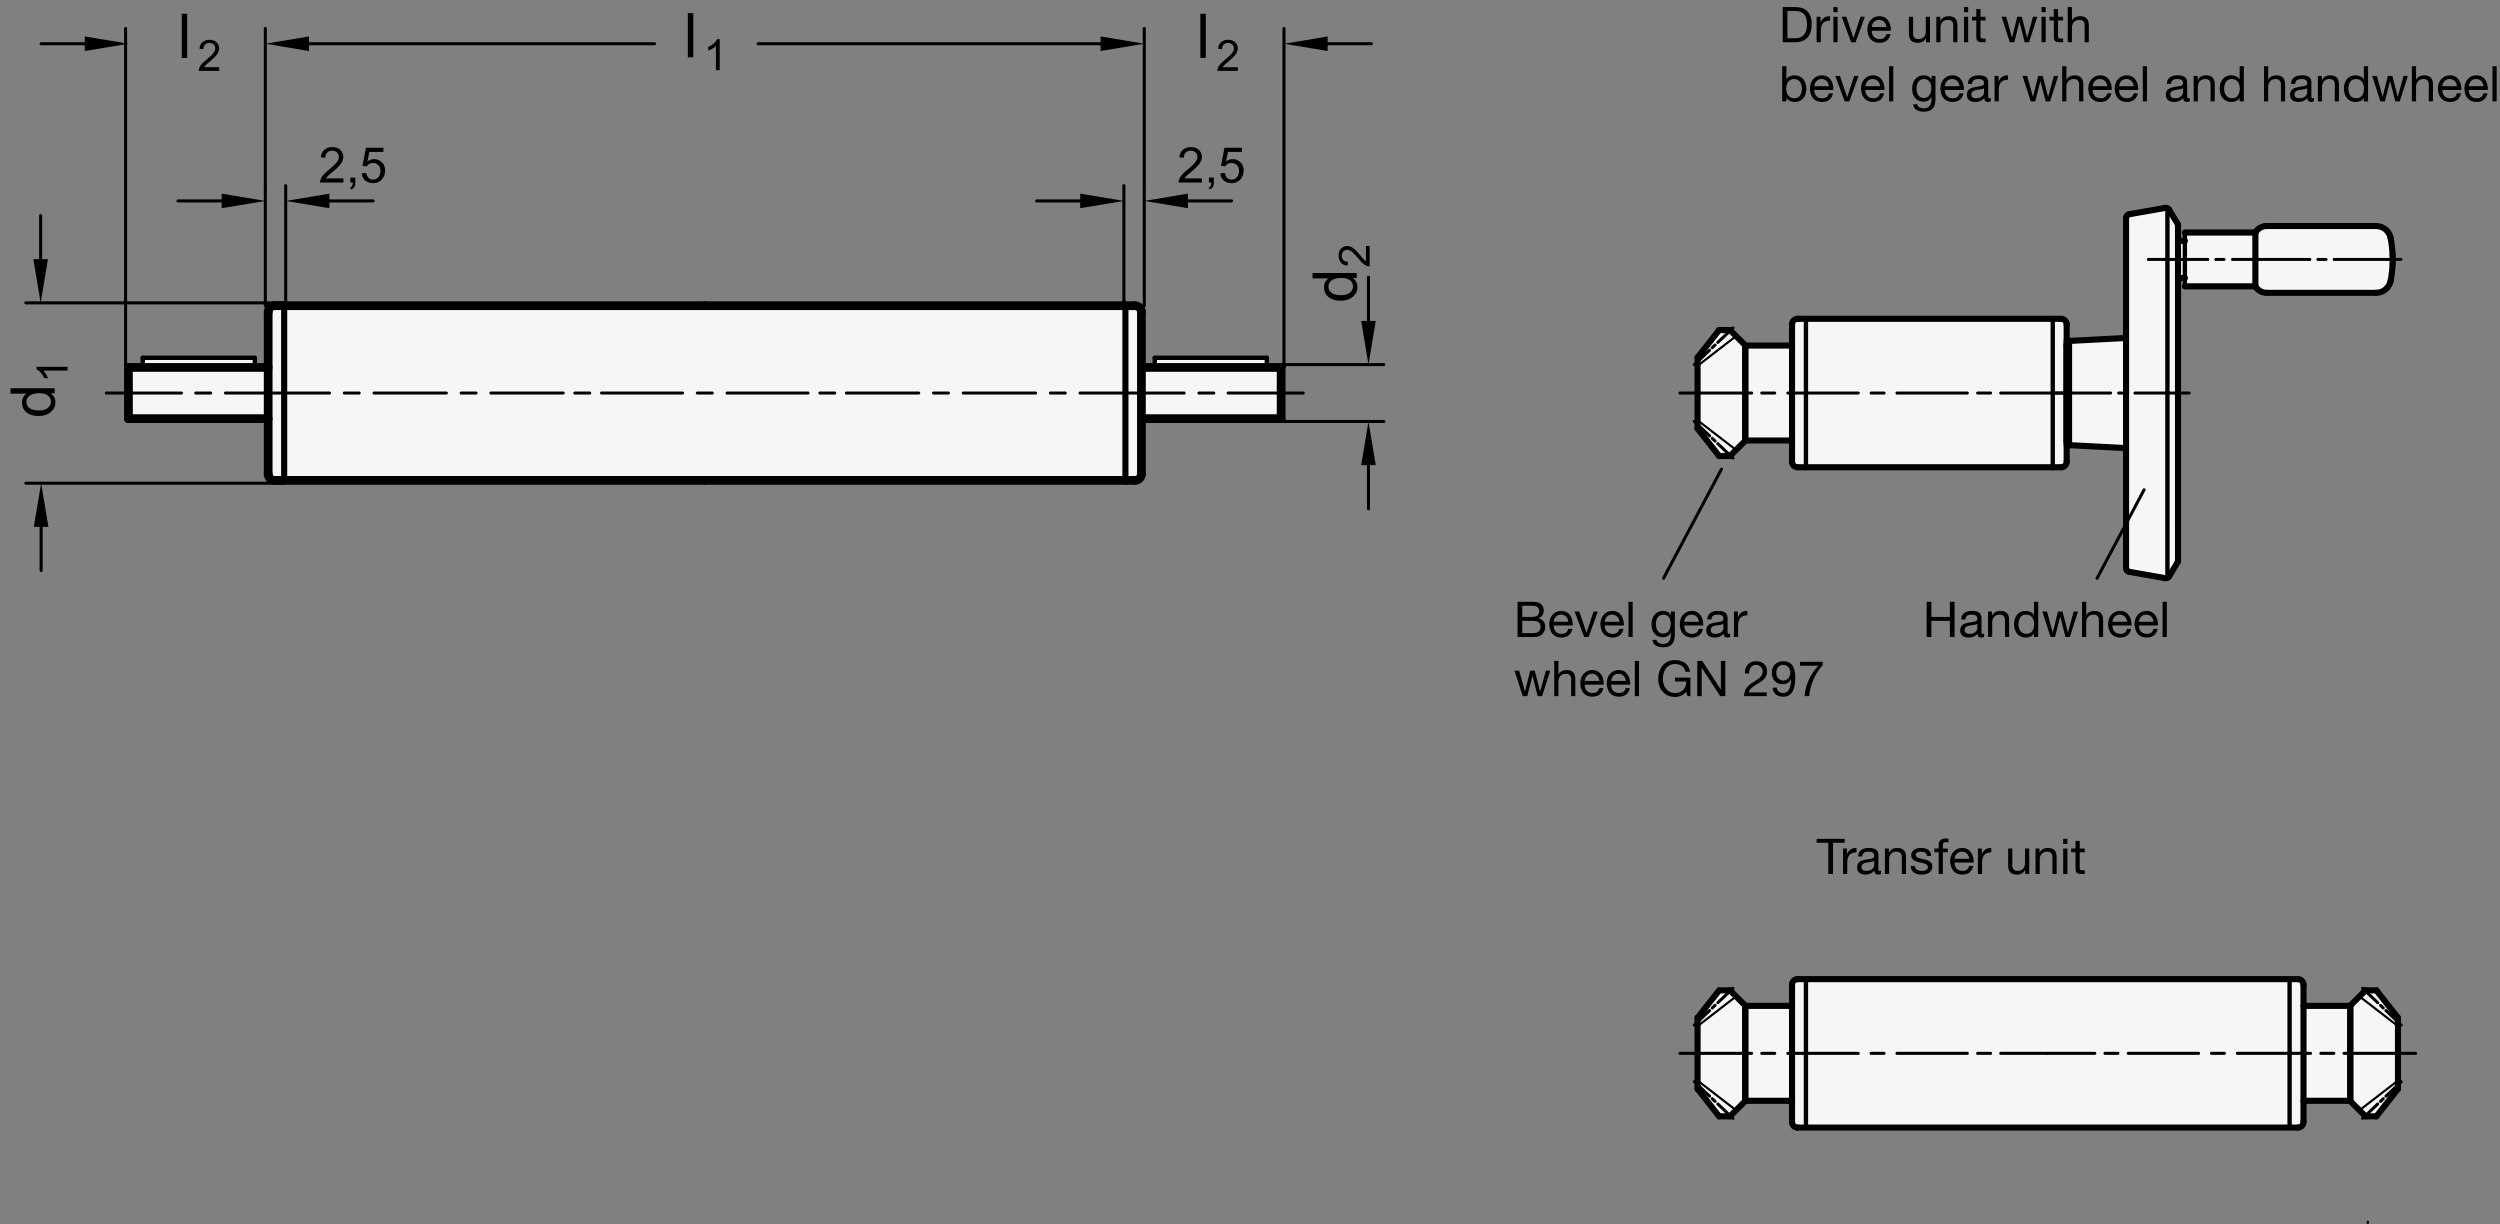 <?xml version="1.0" encoding="utf-8"?>
<!-- Generator: Adobe Illustrator 19.1.0, SVG Export Plug-In . SVG Version: 6.00 Build 0)  -->
<svg version="1.1" xmlns="http://www.w3.org/2000/svg" xmlns:xlink="http://www.w3.org/1999/xlink" x="0px" y="0px"
	 viewBox="0 0 405.76 198.668" enable-background="new 0 0 405.76 198.668" xml:space="preserve">
<rect x="0" y="0" width="405.76" height="198.668" fill="#808080" stroke="none"/>
<g id="MD_x5F_3_x5F_FUELLUNG_x5F_WS">
	<g id="LWPOLYLINE_7_">
		<polygon fill="#FFFFFF" points="275.522,58.014 279.023,53.57 280.789,53.57 283.266,56.048 283.266,71.536 280.788,74.014 
			278.993,74.014 275.522,69.569 		"/>
	</g>
	<g id="LWPOLYLINE_8_">
		<path fill="#FFFFFF" d="M373.868,159.819c0-0.499-0.405-0.904-0.904-0.904h-81.207c-0.499,0-0.904,0.405-0.904,0.904v3.439h-7.588
			v15.409h7.588v3.439c0,0.499,0.405,0.904,0.904,0.904h81.207c0.499,0,0.904-0.405,0.904-0.904v-3.439h7.588v-15.409h-7.588
			V159.819z"/>
	</g>
	<g id="LWPOLYLINE_9_">
		<polygon fill="#FFFFFF" points="275.522,165.185 279.023,160.74 280.789,160.74 283.266,163.218 283.266,178.706 280.788,181.184 
			278.993,181.184 275.522,176.74 		"/>
	</g>
	<g id="LWPOLYLINE_10_">
		<polygon fill="#FFFFFF" points="389.2,165.185 385.699,160.74 383.934,160.74 381.456,163.218 381.456,178.706 383.934,181.184 
			385.73,181.184 389.2,176.74 		"/>
	</g>
	<g id="LWPOLYLINE_11_">
		<path fill="#FFFFFF" d="M335.429,71.622l0.636,0.636l2.677,0.14l0.421,0.022l0.51,0.027l0.893,0.047l1.188,0.062l3.313,0.174
			v19.481c0,0.292,0.21,0.542,0.498,0.593l5.863,1.034c0.246,0.043,0.492-0.069,0.621-0.283l1.452-2.416v-46.02h1.114v1.355h11.445
			c0.377,0.652,1.073,1.054,1.826,1.054h17.76c1.152,0,2.143-0.816,2.364-1.946c0.178-0.918,0.286-1.849,0.321-2.784v-1.382
			c-0.035-0.935-0.143-1.866-0.321-2.784c-0.222-1.131-1.212-1.946-2.364-1.946h-17.76c-0.753,0-1.449,0.402-1.826,1.054h-11.445
			v1.355H353.5v-2.65l-1.452-2.416c-0.128-0.214-0.375-0.326-0.621-0.283l-5.863,1.034c-0.288,0.051-0.498,0.301-0.498,0.593v19.481
			l-9.002,0.472l-0.636,0.636v-3.313c0-0.499-0.405-0.904-0.904-0.904h-1.355h-24.381h-15.676h-1.355
			c-0.499,0-0.904,0.405-0.904,0.904v3.439h-7.588v15.409h7.588v3.439c0,0.499,0.405,0.904,0.904,0.904h1.355h17.45h22.607h1.355
			c0.499,0,0.904-0.405,0.904-0.904V71.622z"/>
	</g>
	<g id="LWPOLYLINE_12_">
		<path fill="#FFFFFF" d="M43.525,67.949v8.976c0,0.574,0.465,1.039,1.039,1.039h1.559h68.268h68.268h1.559
			c0.574,0,1.039-0.465,1.039-1.039v-8.976h22.677v-8.315h-2.325v-1.559h-18.189v1.559h-2.164v-8.976
			c0-0.574-0.465-1.039-1.039-1.039h-1.559h-68.268H46.123h-1.559c-0.574,0-1.039,0.465-1.039,1.039v8.976h-2.164v-1.559H23.172
			v1.559h-2.325v8.315H43.525z"/>
	</g>
</g>
<g id="MD_x5F_3_x5F_FUELLUNG_x5F_GR">
	<g id="LWPOLYLINE">
		<path fill="#F6F6F6" d="M43.525,67.949v8.976c0,0.574,0.465,1.039,1.039,1.039h1.559h68.268h68.268h1.559
			c0.574,0,1.039-0.465,1.039-1.039v-8.976h22.677v-8.315h-2.325v-1.559h-18.189v1.559h-2.164v-8.976
			c0-0.574-0.465-1.039-1.039-1.039h-1.559h-68.268H46.123h-1.559c-0.574,0-1.039,0.465-1.039,1.039v8.976h-2.164v-1.559H23.172
			v1.559h-2.325v8.315H43.525z"/>
	</g>
	<g id="LWPOLYLINE_1_">
		<path fill="#F6F6F6" d="M335.429,71.622l0.636,0.636l2.677,0.14l0.421,0.022l0.51,0.027l0.893,0.047l1.188,0.062l3.313,0.174
			v19.481c0,0.292,0.21,0.542,0.498,0.593l5.863,1.034c0.246,0.043,0.492-0.069,0.621-0.283l1.452-2.416v-46.02h1.114v1.355h11.445
			c0.377,0.652,1.073,1.054,1.826,1.054h17.76c1.152,0,2.143-0.816,2.364-1.946c0.178-0.918,0.286-1.849,0.321-2.784v-1.382
			c-0.035-0.935-0.143-1.866-0.321-2.784c-0.222-1.131-1.212-1.946-2.364-1.946h-17.76c-0.753,0-1.449,0.402-1.826,1.054h-11.445
			v1.355H353.5v-2.65l-1.452-2.416c-0.128-0.214-0.375-0.326-0.621-0.283l-5.863,1.034c-0.288,0.051-0.498,0.301-0.498,0.593v19.481
			l-9.002,0.472l-0.636,0.636v-3.313c0-0.499-0.405-0.904-0.904-0.904h-1.355h-24.381h-15.676h-1.355
			c-0.499,0-0.904,0.405-0.904,0.904v3.439h-7.588v15.409h7.588v3.439c0,0.499,0.405,0.904,0.904,0.904h1.355h17.45h22.607h1.355
			c0.499,0,0.904-0.405,0.904-0.904V71.622z"/>
	</g>
	<g id="LWPOLYLINE_3_">
		<polygon fill="#F6F6F6" points="389.2,165.185 385.699,160.74 383.934,160.74 381.456,163.218 381.456,178.706 383.934,181.184 
			385.73,181.184 389.2,176.74 		"/>
	</g>
	<g id="LWPOLYLINE_4_">
		<polygon fill="#F6F6F6" points="275.522,165.185 279.023,160.74 280.789,160.74 283.266,163.218 283.266,178.706 280.788,181.184 
			278.993,181.184 275.522,176.74 		"/>
	</g>
	<g id="LWPOLYLINE_5_">
		<path fill="#F6F6F6" d="M373.868,159.819c0-0.499-0.405-0.904-0.904-0.904h-81.207c-0.499,0-0.904,0.405-0.904,0.904v3.439h-7.588
			v15.409h7.588v3.439c0,0.499,0.405,0.904,0.904,0.904h81.207c0.499,0,0.904-0.405,0.904-0.904v-3.439h7.588v-15.409h-7.588
			V159.819z"/>
	</g>
	<g id="LWPOLYLINE_6_">
		<polygon fill="#F6F6F6" points="275.522,58.014 279.023,53.57 280.789,53.57 283.266,56.048 283.266,71.536 280.788,74.014 
			278.993,74.014 275.522,69.569 		"/>
	</g>
</g>
<g id="MD_x5F_2_x5F_BEMASSUNG">
	<g id="LINE">
		
			<line stroke="#000000" stroke-width="0.496" stroke-linecap="round" stroke-linejoin="round" stroke-miterlimit="10" x1="46.123" y1="49.158" x2="4.194" y2="49.158"/>
	</g>
	<g id="LINE_1_">
		
			<line stroke="#000000" stroke-width="0.496" stroke-linecap="round" stroke-linejoin="round" stroke-miterlimit="10" x1="46.123" y1="78.425" x2="4.194" y2="78.425"/>
	</g>
	<g id="TEXT">
		<g>
			<path d="M10.972,59.531v0.616H7.048c0.292,0.308,0.539,0.72,0.742,1.235H7.195c-0.34-0.709-0.76-1.193-1.262-1.451v-0.4H10.972z"
				/>
		</g>
	</g>
	<g id="TEXT_1_">
		<g>
			<path d="M8.873,63.016v0.821h-0.66v0.02c0.521,0.316,0.782,0.793,0.782,1.432c0,0.635-0.252,1.166-0.755,1.591
				c-0.504,0.425-1.156,0.638-1.957,0.638c-0.838,0-1.499-0.2-1.984-0.601s-0.729-0.93-0.729-1.588c0-0.619,0.236-1.09,0.709-1.413
				v-0.02H1.708v-0.879H8.873z M8.271,65.195c0-0.384-0.157-0.71-0.474-0.978s-0.795-0.401-1.437-0.401
				c-0.633,0-1.136,0.122-1.511,0.367c-0.374,0.244-0.562,0.595-0.562,1.051s0.183,0.801,0.55,1.034
				c0.366,0.233,0.848,0.35,1.444,0.35c0.43,0,0.794-0.063,1.092-0.188s0.522-0.3,0.672-0.525
				C8.197,65.679,8.271,65.443,8.271,65.195z"/>
		</g>
	</g>
	<g id="LINE_2_">
		
			<line stroke="#000000" stroke-width="0.496" stroke-linecap="round" stroke-linejoin="round" stroke-miterlimit="10" x1="207.934" y1="68.41" x2="224.588" y2="68.41"/>
	</g>
	<g id="LINE_3_">
		
			<line stroke="#000000" stroke-width="0.496" stroke-linecap="round" stroke-linejoin="round" stroke-miterlimit="10" x1="207.934" y1="59.174" x2="224.588" y2="59.174"/>
	</g>
	<g id="LINE_4_">
		
			<line stroke="#000000" stroke-width="0.496" stroke-linecap="round" stroke-linejoin="round" stroke-miterlimit="10" x1="222.108" y1="75.496" x2="222.108" y2="82.583"/>
	</g>
	<g id="LINE_5_">
		
			<line stroke="#000000" stroke-width="0.496" stroke-linecap="round" stroke-linejoin="round" stroke-miterlimit="10" x1="222.108" y1="52.087" x2="222.108" y2="45"/>
	</g>
	<g id="SOLID">
		<polygon points="220.926,75.496 222.108,68.41 223.289,75.496 		"/>
	</g>
	<g id="SOLID_1_">
		<polygon points="220.926,52.087 222.108,59.174 223.289,52.087 		"/>
	</g>
	<g id="TEXT_2_">
		<g>
			<path d="M222.298,39.913v3.322c-0.283,0-0.569-0.099-0.858-0.296c-0.29-0.197-0.652-0.566-1.088-1.107
				c-0.265-0.331-0.543-0.626-0.833-0.886c-0.291-0.26-0.584-0.39-0.878-0.39c-0.253,0-0.462,0.09-0.628,0.269
				c-0.165,0.179-0.248,0.406-0.248,0.679c0,0.276,0.085,0.508,0.255,0.695s0.424,0.282,0.762,0.284l-0.072,0.633
				c-0.47-0.039-0.829-0.206-1.077-0.501c-0.249-0.295-0.373-0.67-0.373-1.124c0-0.493,0.136-0.876,0.408-1.151
				c0.272-0.275,0.602-0.413,0.987-0.413c0.321,0,0.647,0.116,0.977,0.347c0.33,0.232,0.771,0.693,1.322,1.384
				c0.29,0.362,0.54,0.603,0.749,0.722v-2.467H222.298z"/>
		</g>
	</g>
	<g id="TEXT_3_">
		<g>
			<path d="M220.199,44.308v0.821h-0.66v0.02c0.521,0.316,0.782,0.793,0.782,1.432c0,0.635-0.252,1.166-0.755,1.591
				c-0.504,0.425-1.156,0.638-1.957,0.638c-0.838,0-1.499-0.2-1.984-0.601s-0.729-0.93-0.729-1.588c0-0.619,0.236-1.09,0.709-1.413
				v-0.02h-2.571v-0.879H220.199z M219.598,46.487c0-0.384-0.157-0.71-0.474-0.978s-0.795-0.401-1.437-0.401
				c-0.633,0-1.136,0.122-1.511,0.367c-0.374,0.244-0.562,0.595-0.562,1.051s0.183,0.801,0.55,1.034
				c0.366,0.233,0.848,0.35,1.444,0.35c0.43,0,0.794-0.063,1.092-0.188s0.522-0.3,0.672-0.525
				C219.523,46.971,219.598,46.735,219.598,46.487z"/>
		</g>
	</g>
	<g id="LINE_6_">
		
			<line stroke="#000000" stroke-width="0.496" stroke-linecap="round" stroke-linejoin="round" stroke-miterlimit="10" x1="43.064" y1="49.618" x2="43.064" y2="30.13"/>
	</g>
	<g id="LINE_7_">
		
			<line stroke="#000000" stroke-width="0.496" stroke-linecap="round" stroke-linejoin="round" stroke-miterlimit="10" x1="46.371" y1="49.618" x2="46.371" y2="30.13"/>
	</g>
	<g id="LINE_8_">
		
			<line stroke="#000000" stroke-width="0.496" stroke-linecap="round" stroke-linejoin="round" stroke-miterlimit="10" x1="35.978" y1="32.611" x2="28.891" y2="32.611"/>
	</g>
	<g id="LINE_9_">
		
			<line stroke="#000000" stroke-width="0.496" stroke-linecap="round" stroke-linejoin="round" stroke-miterlimit="10" x1="53.458" y1="32.611" x2="60.545" y2="32.611"/>
	</g>
	<g id="SOLID_2_">
		<polygon points="35.978,31.429 43.064,32.611 35.978,33.792 		"/>
	</g>
	<g id="SOLID_3_">
		<polygon points="53.458,31.429 46.371,32.611 53.458,33.792 		"/>
	</g>
	<g id="LINE_10_">
		
			<line stroke="#000000" stroke-width="0.496" stroke-linecap="round" stroke-linejoin="round" stroke-miterlimit="10" x1="185.718" y1="49.618" x2="185.718" y2="30.13"/>
	</g>
	<g id="LINE_11_">
		
			<line stroke="#000000" stroke-width="0.496" stroke-linecap="round" stroke-linejoin="round" stroke-miterlimit="10" x1="192.804" y1="32.611" x2="199.891" y2="32.611"/>
	</g>
	<g id="SOLID_4_">
		<polygon points="192.804,31.429 185.718,32.611 192.804,33.792 		"/>
	</g>
	<g id="LINE_12_">
		
			<line stroke="#000000" stroke-width="0.496" stroke-linecap="round" stroke-linejoin="round" stroke-miterlimit="10" x1="182.411" y1="49.618" x2="182.411" y2="30.13"/>
	</g>
	<g id="LINE_13_">
		
			<line stroke="#000000" stroke-width="0.496" stroke-linecap="round" stroke-linejoin="round" stroke-miterlimit="10" x1="175.324" y1="32.611" x2="168.238" y2="32.611"/>
	</g>
	<g id="SOLID_5_">
		<polygon points="175.324,31.429 182.411,32.611 175.324,33.792 		"/>
	</g>
	<g id="LINE_14_">
		
			<line stroke="#000000" stroke-width="0.496" stroke-linecap="round" stroke-linejoin="round" stroke-miterlimit="10" x1="185.718" y1="30.13" x2="185.718" y2="4.618"/>
	</g>
	<g id="LINE_15_">
		
			<line stroke="#000000" stroke-width="0.496" stroke-linecap="round" stroke-linejoin="round" stroke-miterlimit="10" x1="43.064" y1="30.13" x2="43.064" y2="4.618"/>
	</g>
	<g id="LINE_16_">
		
			<line stroke="#000000" stroke-width="0.496" stroke-linecap="round" stroke-linejoin="round" stroke-miterlimit="10" x1="178.631" y1="7.098" x2="123.052" y2="7.099"/>
	</g>
	<g id="LINE_17_">
		
			<line stroke="#000000" stroke-width="0.496" stroke-linecap="round" stroke-linejoin="round" stroke-miterlimit="10" x1="50.151" y1="7.099" x2="106.236" y2="7.099"/>
	</g>
	<g id="SOLID_6_">
		<polygon points="178.631,5.918 185.718,7.099 178.631,8.28 		"/>
	</g>
	<g id="SOLID_7_">
		<polygon points="50.151,5.918 43.064,7.099 50.151,8.28 		"/>
	</g>
	<g id="TEXT_4_">
		<g>
			<path d="M116.813,11.396h-0.616V7.473c-0.308,0.292-0.72,0.539-1.235,0.742V7.619c0.709-0.34,1.193-0.76,1.451-1.262h0.4V11.396z
				"/>
		</g>
	</g>
	<g id="TEXT_5_">
		<g>
			<path d="M112.518,9.297h-0.88V2.132h0.88V9.297z"/>
		</g>
	</g>
	<g id="LINE_18_">
		
			<line stroke="#000000" stroke-width="0.496" stroke-linecap="round" stroke-linejoin="round" stroke-miterlimit="10" x1="208.395" y1="59.634" x2="208.395" y2="4.618"/>
	</g>
	<g id="LINE_19_">
		
			<line stroke="#000000" stroke-width="0.496" stroke-linecap="round" stroke-linejoin="round" stroke-miterlimit="10" x1="215.482" y1="7.099" x2="222.568" y2="7.099"/>
	</g>
	<g id="SOLID_8_">
		<polygon points="215.482,5.918 208.395,7.099 215.482,8.28 		"/>
	</g>
	<g id="TEXT_6_">
		<g>
			<path d="M195.706,9.399h-0.88V2.234h0.88V9.399z"/>
		</g>
	</g>
	<g id="TEXT_7_">
		<g>
			<path d="M200.911,11.498h-3.322c0-0.283,0.099-0.569,0.296-0.858c0.197-0.29,0.566-0.652,1.107-1.088
				c0.33-0.265,0.626-0.543,0.886-0.833c0.26-0.291,0.391-0.584,0.391-0.878c0-0.253-0.09-0.462-0.269-0.628
				c-0.18-0.165-0.406-0.248-0.68-0.248c-0.276,0-0.508,0.085-0.694,0.255c-0.188,0.17-0.282,0.424-0.284,0.762l-0.633-0.072
				c0.039-0.47,0.206-0.829,0.501-1.077c0.296-0.249,0.67-0.373,1.124-0.373c0.493,0,0.877,0.136,1.151,0.408
				s0.412,0.602,0.412,0.987c0,0.321-0.115,0.647-0.347,0.977c-0.232,0.33-0.693,0.771-1.385,1.322
				c-0.362,0.29-0.603,0.54-0.722,0.749h2.467V11.498z"/>
		</g>
	</g>
	<g id="SOLID_9_">
		<polygon points="13.761,5.918 20.848,7.099 13.761,8.28 		"/>
	</g>
	<g id="LINE_20_">
		
			<line stroke="#000000" stroke-width="0.496" stroke-linecap="round" stroke-linejoin="round" stroke-miterlimit="10" x1="13.761" y1="7.099" x2="6.675" y2="7.099"/>
	</g>
	<g id="TEXT_8_">
		<g>
			<path d="M30.375,9.399h-0.88V2.234h0.88V9.399z"/>
		</g>
	</g>
	<g id="TEXT_9_">
		<g>
			<path d="M35.581,11.498h-3.322c0-0.283,0.099-0.569,0.296-0.858c0.197-0.29,0.566-0.652,1.107-1.088
				c0.331-0.265,0.626-0.543,0.886-0.833c0.26-0.291,0.39-0.584,0.39-0.878c0-0.253-0.09-0.462-0.269-0.628
				c-0.179-0.165-0.406-0.248-0.679-0.248c-0.276,0-0.508,0.085-0.695,0.255s-0.282,0.424-0.284,0.762l-0.633-0.072
				c0.039-0.47,0.206-0.829,0.501-1.077c0.295-0.249,0.67-0.373,1.124-0.373c0.493,0,0.876,0.136,1.151,0.408
				c0.275,0.272,0.413,0.602,0.413,0.987c0,0.321-0.116,0.647-0.347,0.977c-0.232,0.33-0.693,0.771-1.384,1.322
				c-0.362,0.29-0.603,0.54-0.722,0.749h2.467V11.498z"/>
		</g>
	</g>
	<g id="LINE_21_">
		
			<line stroke="#000000" stroke-width="0.496" stroke-linecap="round" stroke-linejoin="round" stroke-miterlimit="10" x1="6.675" y1="85.512" x2="6.675" y2="92.599"/>
	</g>
	<g id="SOLID_10_">
		<polygon points="5.493,85.512 6.675,78.425 7.856,85.512 		"/>
	</g>
	<g id="SOLID_11_">
		<polygon points="5.417,42.071 6.598,49.158 7.779,42.071 		"/>
	</g>
	<g id="LINE_22_">
		
			<line stroke="#000000" stroke-width="0.496" stroke-linecap="round" stroke-linejoin="round" stroke-miterlimit="10" x1="6.598" y1="42.071" x2="6.598" y2="34.985"/>
	</g>
	<g id="TEXT_10_">
		<g>
			<path d="M195.085,29.631h-3.797c0-0.323,0.113-0.65,0.338-0.981s0.647-0.745,1.265-1.243c0.378-0.303,0.715-0.62,1.012-0.952
				c0.297-0.332,0.446-0.667,0.446-1.003c0-0.289-0.102-0.528-0.307-0.718c-0.205-0.188-0.463-0.283-0.776-0.283
				c-0.315,0-0.58,0.098-0.793,0.291c-0.214,0.194-0.322,0.484-0.325,0.87l-0.723-0.082c0.044-0.537,0.235-0.947,0.573-1.231
				c0.337-0.284,0.766-0.427,1.284-0.427c0.563,0,1.001,0.156,1.316,0.468c0.314,0.312,0.471,0.688,0.471,1.128
				c0,0.367-0.132,0.739-0.397,1.116s-0.792,0.881-1.582,1.512c-0.415,0.331-0.689,0.616-0.825,0.855h2.819V29.631z"/>
			<path d="M197.017,29.631c0,0.331-0.063,0.584-0.189,0.759s-0.282,0.298-0.467,0.371l-0.192-0.297
				c0.292-0.125,0.439-0.403,0.442-0.833h-0.396v-0.802h0.802V29.631z"/>
			<path d="M198.987,26.187c0.35-0.24,0.712-0.36,1.087-0.36c0.477,0,0.893,0.169,1.247,0.507s0.532,0.788,0.532,1.351
				c0,0.568-0.18,1.052-0.54,1.449c-0.359,0.397-0.831,0.596-1.415,0.596c-0.478,0-0.891-0.135-1.239-0.404
				c-0.35-0.271-0.551-0.67-0.603-1.198l0.735-0.055c0.06,0.362,0.188,0.632,0.383,0.811s0.437,0.269,0.724,0.269
				c0.356,0,0.646-0.136,0.868-0.405c0.221-0.27,0.332-0.602,0.332-0.995c0-0.401-0.113-0.718-0.34-0.95
				c-0.228-0.231-0.52-0.348-0.876-0.348c-0.451,0-0.798,0.184-1.04,0.551l-0.665-0.078l0.56-2.947h2.842v0.68h-2.283
				L198.987,26.187z"/>
		</g>
	</g>
	<g id="TEXT_11_">
		<g>
			<path d="M55.739,29.631h-3.797c0-0.323,0.113-0.65,0.338-0.981s0.647-0.745,1.265-1.243c0.378-0.303,0.715-0.62,1.012-0.952
				c0.297-0.332,0.446-0.667,0.446-1.003c0-0.289-0.102-0.528-0.307-0.718c-0.205-0.188-0.463-0.283-0.776-0.283
				c-0.315,0-0.58,0.098-0.793,0.291c-0.214,0.194-0.322,0.484-0.325,0.87l-0.723-0.082c0.044-0.537,0.235-0.947,0.573-1.231
				c0.337-0.284,0.766-0.427,1.284-0.427c0.563,0,1.001,0.156,1.316,0.468c0.314,0.312,0.471,0.688,0.471,1.128
				c0,0.367-0.132,0.739-0.397,1.116s-0.792,0.881-1.582,1.512c-0.415,0.331-0.689,0.616-0.825,0.855h2.819V29.631z"/>
			<path d="M57.67,29.631c0,0.331-0.063,0.584-0.189,0.759c-0.126,0.175-0.282,0.298-0.467,0.371l-0.192-0.297
				c0.292-0.125,0.439-0.403,0.442-0.833h-0.395v-0.802h0.802V29.631z"/>
			<path d="M59.641,26.187c0.35-0.24,0.712-0.36,1.087-0.36c0.477,0,0.893,0.169,1.248,0.507s0.532,0.788,0.532,1.351
				c0,0.568-0.18,1.052-0.54,1.449s-0.832,0.596-1.416,0.596c-0.477,0-0.89-0.135-1.239-0.404c-0.35-0.271-0.55-0.67-0.602-1.198
				l0.735-0.055c0.06,0.362,0.188,0.632,0.383,0.811c0.195,0.179,0.437,0.269,0.723,0.269c0.357,0,0.646-0.136,0.868-0.405
				c0.221-0.27,0.332-0.602,0.332-0.995c0-0.401-0.113-0.718-0.34-0.95c-0.227-0.231-0.519-0.348-0.876-0.348
				c-0.451,0-0.797,0.184-1.04,0.551l-0.665-0.078l0.559-2.947h2.842v0.68H59.95L59.641,26.187z"/>
		</g>
	</g>
	<g id="LINE_57_">
		
			<line stroke="#000000" stroke-width="0.496" stroke-linecap="round" stroke-linejoin="round" stroke-miterlimit="10" x1="20.387" y1="59.634" x2="20.387" y2="4.618"/>
	</g>
	<g id="LINE_118_">
		
			<line stroke="#000000" stroke-width="0.496" stroke-linecap="round" stroke-linejoin="round" stroke-miterlimit="10" x1="269.998" y1="93.852" x2="279.404" y2="76.146"/>
	</g>
	<g id="LINE_200_">
		
			<line stroke="#000000" stroke-width="0.496" stroke-linecap="round" stroke-linejoin="round" stroke-miterlimit="10" x1="340.364" y1="93.852" x2="347.99" y2="79.496"/>
	</g>
</g>
<g id="MD_x5F_1_x5F_100">
	<g id="LINE_23_">
		
			<line fill="none" stroke="#000000" stroke-width="1.417" stroke-linecap="round" stroke-linejoin="round" stroke-miterlimit="10" x1="182.659" y1="77.965" x2="114.391" y2="77.965"/>
	</g>
	<g id="LINE_24_">
		
			<line fill="none" stroke="#000000" stroke-width="1.417" stroke-linecap="round" stroke-linejoin="round" stroke-miterlimit="10" x1="182.659" y1="49.618" x2="114.391" y2="49.618"/>
	</g>
	<g id="LINE_25_">
		
			<line fill="none" stroke="#000000" stroke-width="1.417" stroke-linecap="round" stroke-linejoin="round" stroke-miterlimit="10" x1="46.123" y1="77.965" x2="114.391" y2="77.965"/>
	</g>
	<g id="LINE_26_">
		
			<line fill="none" stroke="#000000" stroke-width="1.417" stroke-linecap="round" stroke-linejoin="round" stroke-miterlimit="10" x1="46.123" y1="49.618" x2="114.391" y2="49.618"/>
	</g>
	<g id="LINE_28_">
		
			<line fill="none" stroke="#000000" stroke-width="1.417" stroke-linecap="round" stroke-linejoin="round" stroke-miterlimit="10" x1="43.525" y1="50.658" x2="43.525" y2="76.925"/>
	</g>
	<g id="ARC">
		
			<path fill="none" stroke="#000000" stroke-width="1.417" stroke-linecap="round" stroke-linejoin="round" stroke-miterlimit="10" d="
			M43.525,76.925c0,0.574,0.465,1.039,1.039,1.039"/>
	</g>
	<g id="LINE_29_">
		
			<line fill="none" stroke="#000000" stroke-width="1.417" stroke-linecap="round" stroke-linejoin="round" stroke-miterlimit="10" x1="44.564" y1="77.965" x2="46.123" y2="77.965"/>
	</g>
	<g id="ARC_1_">
		
			<path fill="none" stroke="#000000" stroke-width="1.417" stroke-linecap="round" stroke-linejoin="round" stroke-miterlimit="10" d="
			M44.564,49.618c-0.574,0-1.039,0.465-1.039,1.039"/>
	</g>
	<g id="LINE_30_">
		
			<line fill="none" stroke="#000000" stroke-width="1.417" stroke-linecap="round" stroke-linejoin="round" stroke-miterlimit="10" x1="46.123" y1="49.618" x2="44.564" y2="49.618"/>
	</g>
	<g id="LINE_33_">
		
			<line fill="none" stroke="#000000" stroke-width="1.417" stroke-linecap="round" stroke-linejoin="round" stroke-miterlimit="10" x1="185.257" y1="50.658" x2="185.257" y2="76.925"/>
	</g>
	<g id="LINE_34_">
		
			<line fill="none" stroke="#000000" stroke-width="1.417" stroke-linecap="round" stroke-linejoin="round" stroke-miterlimit="10" x1="207.934" y1="59.634" x2="207.934" y2="67.949"/>
	</g>
	<g id="LINE_35_">
		
			<line fill="none" stroke="#000000" stroke-width="1.417" stroke-linecap="round" stroke-linejoin="round" stroke-miterlimit="10" x1="207.934" y1="67.949" x2="185.257" y2="67.949"/>
	</g>
	<g id="LINE_36_">
		
			<line fill="none" stroke="#000000" stroke-width="1.417" stroke-linecap="round" stroke-linejoin="round" stroke-miterlimit="10" x1="184.218" y1="77.965" x2="182.659" y2="77.965"/>
	</g>
	<g id="ARC_2_">
		
			<path fill="none" stroke="#000000" stroke-width="1.417" stroke-linecap="round" stroke-linejoin="round" stroke-miterlimit="10" d="
			M184.218,77.965c0.574,0,1.039-0.465,1.039-1.039"/>
	</g>
	<g id="LINE_37_">
		
			<line fill="none" stroke="#000000" stroke-width="1.417" stroke-linecap="round" stroke-linejoin="round" stroke-miterlimit="10" x1="185.257" y1="59.634" x2="207.934" y2="59.634"/>
	</g>
	<g id="LINE_39_">
		
			<line fill="none" stroke="#000000" stroke-width="1.417" stroke-linecap="round" stroke-linejoin="round" stroke-miterlimit="10" x1="182.659" y1="49.618" x2="184.218" y2="49.618"/>
	</g>
	<g id="ARC_3_">
		
			<path fill="none" stroke="#000000" stroke-width="1.417" stroke-linecap="round" stroke-linejoin="round" stroke-miterlimit="10" d="
			M185.257,50.658c0-0.574-0.465-1.039-1.039-1.039"/>
	</g>
	<g id="LINE_58_">
		
			<line fill="none" stroke="#000000" stroke-width="1.417" stroke-linecap="round" stroke-linejoin="round" stroke-miterlimit="10" x1="20.848" y1="59.634" x2="20.848" y2="67.949"/>
	</g>
	<g id="LINE_59_">
		
			<line fill="none" stroke="#000000" stroke-width="1.417" stroke-linecap="round" stroke-linejoin="round" stroke-miterlimit="10" x1="20.848" y1="67.949" x2="43.525" y2="67.949"/>
	</g>
	<g id="LINE_60_">
		
			<line fill="none" stroke="#000000" stroke-width="1.417" stroke-linecap="round" stroke-linejoin="round" stroke-miterlimit="10" x1="43.525" y1="59.634" x2="20.848" y2="59.634"/>
	</g>
</g>
<g id="MD_x5F_1_x5F_070">
	<g id="LINE_27_">
		
			<line fill="none" stroke="#000000" stroke-width="0.992" stroke-linecap="round" stroke-linejoin="round" stroke-miterlimit="10" x1="46.123" y1="77.965" x2="46.123" y2="49.618"/>
	</g>
	<g id="LINE_32_">
		
			<line fill="none" stroke="#000000" stroke-width="0.992" stroke-linecap="round" stroke-linejoin="round" stroke-miterlimit="10" x1="182.659" y1="77.965" x2="182.659" y2="49.618"/>
	</g>
	<g id="LINE_67_">
		
			<line fill="none" stroke="#000000" stroke-width="0.992" stroke-linecap="round" stroke-linejoin="round" stroke-miterlimit="10" x1="293.113" y1="75.839" x2="333.17" y2="75.839"/>
	</g>
	<g id="LINE_68_">
		
			<line fill="none" stroke="#000000" stroke-width="0.992" stroke-linecap="round" stroke-linejoin="round" stroke-miterlimit="10" x1="293.113" y1="51.744" x2="333.17" y2="51.744"/>
	</g>
	<g id="LINE_70_">
		
			<line fill="none" stroke="#000000" stroke-width="0.992" stroke-linecap="round" stroke-linejoin="round" stroke-miterlimit="10" x1="290.854" y1="52.648" x2="290.854" y2="71.325"/>
	</g>
	<g id="LINE_71_">
		
			<line fill="none" stroke="#000000" stroke-width="0.992" stroke-linecap="round" stroke-linejoin="round" stroke-miterlimit="10" x1="290.854" y1="71.325" x2="290.854" y2="74.935"/>
	</g>
	<g id="ARC_4_">
		
			<path fill="none" stroke="#000000" stroke-width="0.992" stroke-linecap="round" stroke-linejoin="round" stroke-miterlimit="10" d="
			M290.854,74.935c0,0.499,0.405,0.904,0.904,0.904"/>
	</g>
	<g id="LINE_72_">
		
			<line fill="none" stroke="#000000" stroke-width="0.992" stroke-linecap="round" stroke-linejoin="round" stroke-miterlimit="10" x1="291.758" y1="75.839" x2="293.113" y2="75.839"/>
	</g>
	<g id="ARC_5_">
		
			<path fill="none" stroke="#000000" stroke-width="0.992" stroke-linecap="round" stroke-linejoin="round" stroke-miterlimit="10" d="
			M291.758,51.744c-0.499,0-0.904,0.405-0.904,0.904"/>
	</g>
	<g id="LINE_73_">
		
			<line fill="none" stroke="#000000" stroke-width="0.992" stroke-linecap="round" stroke-linejoin="round" stroke-miterlimit="10" x1="293.113" y1="51.744" x2="291.758" y2="51.744"/>
	</g>
	<g id="LINE_76_">
		
			<line fill="none" stroke="#000000" stroke-width="0.992" stroke-linecap="round" stroke-linejoin="round" stroke-miterlimit="10" x1="335.429" y1="52.648" x2="335.429" y2="74.935"/>
	</g>
	<g id="LINE_77_">
		
			<line fill="none" stroke="#000000" stroke-width="0.992" stroke-linecap="round" stroke-linejoin="round" stroke-miterlimit="10" x1="334.525" y1="75.839" x2="333.17" y2="75.839"/>
	</g>
	<g id="ARC_6_">
		
			<path fill="none" stroke="#000000" stroke-width="0.992" stroke-linecap="round" stroke-linejoin="round" stroke-miterlimit="10" d="
			M334.525,75.839c0.499,0,0.904-0.405,0.904-0.904"/>
	</g>
	<g id="LINE_78_">
		
			<line fill="none" stroke="#000000" stroke-width="0.992" stroke-linecap="round" stroke-linejoin="round" stroke-miterlimit="10" x1="333.17" y1="51.744" x2="334.525" y2="51.744"/>
	</g>
	<g id="ARC_7_">
		
			<path fill="none" stroke="#000000" stroke-width="0.992" stroke-linecap="round" stroke-linejoin="round" stroke-miterlimit="10" d="
			M335.429,52.648c0-0.499-0.405-0.904-0.904-0.904"/>
	</g>
	<g id="LINE_83_">
		
			<line fill="none" stroke="#000000" stroke-width="0.992" stroke-linecap="round" stroke-linejoin="round" stroke-miterlimit="10" x1="335.429" y1="72.225" x2="335.429" y2="55.359"/>
	</g>
	<g id="ARC_8_">
		
			<path fill="none" stroke="#000000" stroke-width="0.992" stroke-linecap="round" stroke-linejoin="round" stroke-miterlimit="10" d="
			M388.009,45.582c0.178-0.918,0.286-1.849,0.321-2.784"/>
	</g>
	<g id="ARC_9_">
		
			<path fill="none" stroke="#000000" stroke-width="0.992" stroke-linecap="round" stroke-linejoin="round" stroke-miterlimit="10" d="
			M388.33,41.415c-0.035-0.935-0.143-1.866-0.321-2.784"/>
	</g>
	<g id="LINE_85_">
		
			<line fill="none" stroke="#000000" stroke-width="0.992" stroke-linecap="round" stroke-linejoin="round" stroke-miterlimit="10" x1="335.429" y1="71.622" x2="335.429" y2="55.961"/>
	</g>
	<g id="LINE_87_">
		
			<line fill="none" stroke="#000000" stroke-width="0.992" stroke-linecap="round" stroke-linejoin="round" stroke-miterlimit="10" x1="345.067" y1="91.167" x2="345.067" y2="63.792"/>
	</g>
	<g id="LINE_88_">
		
			<line fill="none" stroke="#000000" stroke-width="0.992" stroke-linecap="round" stroke-linejoin="round" stroke-miterlimit="10" x1="345.067" y1="63.792" x2="345.067" y2="35.372"/>
	</g>
	<g id="LINE_89_">
		
			<line fill="none" stroke="#000000" stroke-width="0.992" stroke-linecap="round" stroke-linejoin="round" stroke-miterlimit="10" x1="353.5" y1="36.444" x2="353.5" y2="85.173"/>
	</g>
	<g id="LINE_90_">
		
			<line fill="none" stroke="#000000" stroke-width="0.992" stroke-linecap="round" stroke-linejoin="round" stroke-miterlimit="10" x1="353.5" y1="85.173" x2="353.5" y2="91.139"/>
	</g>
	<g id="LINE_91_">
		
			<line fill="none" stroke="#000000" stroke-width="0.992" stroke-linecap="round" stroke-linejoin="round" stroke-miterlimit="10" x1="388.33" y1="41.415" x2="388.333" y2="42.799"/>
	</g>
	<g id="LINE_93_">
		
			<line fill="none" stroke="#000000" stroke-width="0.992" stroke-linecap="round" stroke-linejoin="round" stroke-miterlimit="10" x1="366.059" y1="37.824" x2="366.059" y2="46.559"/>
	</g>
	<g id="LINE_94_">
		
			<line fill="none" stroke="#000000" stroke-width="0.992" stroke-linecap="round" stroke-linejoin="round" stroke-miterlimit="10" x1="335.429" y1="71.622" x2="336.065" y2="72.258"/>
	</g>
	<g id="LINE_95_">
		
			<line fill="none" stroke="#000000" stroke-width="0.992" stroke-linecap="round" stroke-linejoin="round" stroke-miterlimit="10" x1="336.065" y1="55.325" x2="335.429" y2="55.961"/>
	</g>
	<g id="LINE_96_">
		
			<line fill="none" stroke="#000000" stroke-width="0.992" stroke-linecap="round" stroke-linejoin="round" stroke-miterlimit="10" x1="345.067" y1="54.853" x2="336.065" y2="55.325"/>
	</g>
	<g id="ARC_10_">
		
			<path fill="none" stroke="#000000" stroke-width="0.992" stroke-linecap="round" stroke-linejoin="round" stroke-miterlimit="10" d="
			M345.067,92.211c0,0.292,0.21,0.542,0.498,0.593"/>
	</g>
	<g id="ARC_11_">
		
			<path fill="none" stroke="#000000" stroke-width="0.992" stroke-linecap="round" stroke-linejoin="round" stroke-miterlimit="10" d="
			M345.565,34.779c-0.288,0.051-0.498,0.301-0.498,0.593"/>
	</g>
	<g id="LINE_97_">
		
			<line fill="none" stroke="#000000" stroke-width="0.992" stroke-linecap="round" stroke-linejoin="round" stroke-miterlimit="10" x1="353.5" y1="36.444" x2="352.048" y2="34.028"/>
	</g>
	<g id="LINE_98_">
		
			<line fill="none" stroke="#000000" stroke-width="0.992" stroke-linecap="round" stroke-linejoin="round" stroke-miterlimit="10" x1="352.048" y1="93.555" x2="353.5" y2="91.139"/>
	</g>
	<g id="LINE_99_">
		
			<line fill="none" stroke="#000000" stroke-width="0.992" stroke-linecap="round" stroke-linejoin="round" stroke-miterlimit="10" x1="345.565" y1="92.804" x2="351.427" y2="93.838"/>
	</g>
	<g id="LINE_100_">
		
			<line fill="none" stroke="#000000" stroke-width="0.992" stroke-linecap="round" stroke-linejoin="round" stroke-miterlimit="10" x1="351.427" y1="33.745" x2="345.565" y2="34.779"/>
	</g>
	<g id="ARC_12_">
		
			<path fill="none" stroke="#000000" stroke-width="0.992" stroke-linecap="round" stroke-linejoin="round" stroke-miterlimit="10" d="
			M352.048,34.028c-0.128-0.214-0.375-0.326-0.621-0.283"/>
	</g>
	<g id="ARC_13_">
		
			<path fill="none" stroke="#000000" stroke-width="0.992" stroke-linecap="round" stroke-linejoin="round" stroke-miterlimit="10" d="
			M351.427,93.838c0.246,0.043,0.492-0.069,0.621-0.283"/>
	</g>
	<g id="LINE_101_">
		
			<line fill="none" stroke="#000000" stroke-width="0.992" stroke-linecap="round" stroke-linejoin="round" stroke-miterlimit="10" x1="353.5" y1="45.118" x2="354.614" y2="45.118"/>
	</g>
	<g id="LINE_102_">
		
			<line fill="none" stroke="#000000" stroke-width="0.992" stroke-linecap="round" stroke-linejoin="round" stroke-miterlimit="10" x1="354.614" y1="39.095" x2="353.5" y2="39.095"/>
	</g>
	<g id="LINE_103_">
		
			<line fill="none" stroke="#000000" stroke-width="0.992" stroke-linecap="round" stroke-linejoin="round" stroke-miterlimit="10" x1="354.614" y1="46.474" x2="366.059" y2="46.474"/>
	</g>
	<g id="LINE_104_">
		
			<line fill="none" stroke="#000000" stroke-width="0.992" stroke-linecap="round" stroke-linejoin="round" stroke-miterlimit="10" x1="366.059" y1="37.739" x2="354.614" y2="37.739"/>
	</g>
	<g id="ARC_14_">
		
			<path fill="none" stroke="#000000" stroke-width="0.992" stroke-linecap="round" stroke-linejoin="round" stroke-miterlimit="10" d="
			M366.059,46.474c0.377,0.652,1.073,1.054,1.826,1.054"/>
	</g>
	<g id="ARC_15_">
		
			<path fill="none" stroke="#000000" stroke-width="0.992" stroke-linecap="round" stroke-linejoin="round" stroke-miterlimit="10" d="
			M367.885,36.685c-0.753,0-1.449,0.402-1.826,1.054"/>
	</g>
	<g id="LINE_105_">
		
			<line fill="none" stroke="#000000" stroke-width="0.992" stroke-linecap="round" stroke-linejoin="round" stroke-miterlimit="10" x1="367.885" y1="47.528" x2="385.645" y2="47.528"/>
	</g>
	<g id="LINE_106_">
		
			<line fill="none" stroke="#000000" stroke-width="0.992" stroke-linecap="round" stroke-linejoin="round" stroke-miterlimit="10" x1="385.645" y1="36.685" x2="367.885" y2="36.685"/>
	</g>
	<g id="ARC_16_">
		
			<path fill="none" stroke="#000000" stroke-width="0.992" stroke-linecap="round" stroke-linejoin="round" stroke-miterlimit="10" d="
			M385.645,47.528c1.152,0,2.143-0.816,2.364-1.946"/>
	</g>
	<g id="ARC_17_">
		
			<path fill="none" stroke="#000000" stroke-width="0.992" stroke-linecap="round" stroke-linejoin="round" stroke-miterlimit="10" d="
			M388.009,38.631c-0.222-1.131-1.212-1.946-2.364-1.946"/>
	</g>
	<g id="LINE_112_">
		
			<line fill="none" stroke="#000000" stroke-width="0.992" stroke-linecap="round" stroke-linejoin="round" stroke-miterlimit="10" x1="345.067" y1="91.167" x2="345.067" y2="92.211"/>
	</g>
	<g id="LINE_113_">
		
			<line fill="none" stroke="#000000" stroke-width="0.992" stroke-linecap="round" stroke-linejoin="round" stroke-miterlimit="10" x1="336.065" y1="72.258" x2="345.067" y2="72.73"/>
	</g>
	<g id="LINE_120_">
		
			<line fill="none" stroke="#000000" stroke-width="0.992" stroke-linecap="round" stroke-linejoin="round" stroke-miterlimit="10" x1="290.854" y1="159.819" x2="290.854" y2="178.495"/>
	</g>
	<g id="LINE_121_">
		
			<line fill="none" stroke="#000000" stroke-width="0.992" stroke-linecap="round" stroke-linejoin="round" stroke-miterlimit="10" x1="290.854" y1="178.495" x2="290.854" y2="182.106"/>
	</g>
	<g id="ARC_18_">
		
			<path fill="none" stroke="#000000" stroke-width="0.992" stroke-linecap="round" stroke-linejoin="round" stroke-miterlimit="10" d="
			M290.854,182.106c0,0.499,0.405,0.904,0.904,0.904"/>
	</g>
	<g id="ARC_19_">
		
			<path fill="none" stroke="#000000" stroke-width="0.992" stroke-linecap="round" stroke-linejoin="round" stroke-miterlimit="10" d="
			M291.758,158.915c-0.499,0-0.904,0.405-0.904,0.904"/>
	</g>
	<g id="LINE_130_">
		
			<line fill="none" stroke="#000000" stroke-width="0.992" stroke-linecap="round" stroke-linejoin="round" stroke-miterlimit="10" x1="373.868" y1="159.819" x2="373.868" y2="182.106"/>
	</g>
	<g id="LINE_131_">
		
			<line fill="none" stroke="#000000" stroke-width="0.992" stroke-linecap="round" stroke-linejoin="round" stroke-miterlimit="10" x1="372.965" y1="183.01" x2="291.758" y2="183.01"/>
	</g>
	<g id="ARC_20_">
		
			<path fill="none" stroke="#000000" stroke-width="0.992" stroke-linecap="round" stroke-linejoin="round" stroke-miterlimit="10" d="
			M372.965,183.01c0.499,0,0.904-0.405,0.904-0.904"/>
	</g>
	<g id="LINE_132_">
		
			<line fill="none" stroke="#000000" stroke-width="0.992" stroke-linecap="round" stroke-linejoin="round" stroke-miterlimit="10" x1="291.758" y1="158.915" x2="372.965" y2="158.915"/>
	</g>
	<g id="ARC_21_">
		
			<path fill="none" stroke="#000000" stroke-width="0.992" stroke-linecap="round" stroke-linejoin="round" stroke-miterlimit="10" d="
			M373.868,159.819c0-0.499-0.405-0.904-0.904-0.904"/>
	</g>
	<g id="LINE_143_">
		
			<line fill="none" stroke="#000000" stroke-width="0.992" stroke-linecap="round" stroke-linejoin="round" stroke-miterlimit="10" x1="381.456" y1="163.258" x2="381.456" y2="178.667"/>
	</g>
	<g id="LINE_144_">
		
			<line fill="none" stroke="#000000" stroke-width="0.992" stroke-linecap="round" stroke-linejoin="round" stroke-miterlimit="10" x1="373.868" y1="163.258" x2="381.456" y2="163.258"/>
	</g>
	<g id="LINE_145_">
		
			<line fill="none" stroke="#000000" stroke-width="0.992" stroke-linecap="round" stroke-linejoin="round" stroke-miterlimit="10" x1="381.456" y1="178.667" x2="373.868" y2="178.667"/>
	</g>
	<g id="LINE_146_">
		
			<line fill="none" stroke="#000000" stroke-width="0.992" stroke-linecap="round" stroke-linejoin="round" stroke-miterlimit="10" x1="383.934" y1="160.74" x2="381.456" y2="163.218"/>
	</g>
	<g id="LINE_147_">
		
			<line fill="none" stroke="#000000" stroke-width="0.992" stroke-linecap="round" stroke-linejoin="round" stroke-miterlimit="10" x1="381.456" y1="178.706" x2="383.934" y2="181.184"/>
	</g>
	<g id="LINE_148_">
		
			<line fill="none" stroke="#000000" stroke-width="0.992" stroke-linecap="round" stroke-linejoin="round" stroke-miterlimit="10" x1="381.456" y1="178.706" x2="381.456" y2="163.218"/>
	</g>
	<g id="LINE_149_">
		
			<line fill="none" stroke="#000000" stroke-width="0.992" stroke-linecap="round" stroke-linejoin="round" stroke-miterlimit="10" x1="383.934" y1="160.74" x2="385.699" y2="160.74"/>
	</g>
	<g id="LINE_150_">
		
			<line fill="none" stroke="#000000" stroke-width="0.992" stroke-linecap="round" stroke-linejoin="round" stroke-miterlimit="10" x1="385.699" y1="160.74" x2="389.2" y2="165.185"/>
	</g>
	<g id="LINE_151_">
		
			<line fill="none" stroke="#000000" stroke-width="0.992" stroke-linecap="round" stroke-linejoin="round" stroke-miterlimit="10" x1="389.2" y1="165.185" x2="389.2" y2="176.74"/>
	</g>
	<g id="LINE_152_">
		
			<line fill="none" stroke="#000000" stroke-width="0.992" stroke-linecap="round" stroke-linejoin="round" stroke-miterlimit="10" x1="389.2" y1="176.74" x2="385.699" y2="181.184"/>
	</g>
	<g id="LINE_153_">
		
			<line fill="none" stroke="#000000" stroke-width="0.992" stroke-linecap="round" stroke-linejoin="round" stroke-miterlimit="10" x1="385.699" y1="181.184" x2="383.934" y2="181.184"/>
	</g>
	<g id="LINE_162_">
		
			<line fill="none" stroke="#000000" stroke-width="0.992" stroke-linecap="round" stroke-linejoin="round" stroke-miterlimit="10" x1="283.266" y1="163.258" x2="283.266" y2="178.667"/>
	</g>
	<g id="LINE_163_">
		
			<line fill="none" stroke="#000000" stroke-width="0.992" stroke-linecap="round" stroke-linejoin="round" stroke-miterlimit="10" x1="290.854" y1="163.258" x2="283.266" y2="163.258"/>
	</g>
	<g id="LINE_164_">
		
			<line fill="none" stroke="#000000" stroke-width="0.992" stroke-linecap="round" stroke-linejoin="round" stroke-miterlimit="10" x1="283.266" y1="178.667" x2="290.854" y2="178.667"/>
	</g>
	<g id="LINE_165_">
		
			<line fill="none" stroke="#000000" stroke-width="0.992" stroke-linecap="round" stroke-linejoin="round" stroke-miterlimit="10" x1="280.789" y1="160.74" x2="283.266" y2="163.218"/>
	</g>
	<g id="LINE_166_">
		
			<line fill="none" stroke="#000000" stroke-width="0.992" stroke-linecap="round" stroke-linejoin="round" stroke-miterlimit="10" x1="283.266" y1="178.706" x2="280.788" y2="181.184"/>
	</g>
	<g id="LINE_167_">
		
			<line fill="none" stroke="#000000" stroke-width="0.992" stroke-linecap="round" stroke-linejoin="round" stroke-miterlimit="10" x1="283.266" y1="178.706" x2="283.266" y2="163.218"/>
	</g>
	<g id="LINE_168_">
		
			<line fill="none" stroke="#000000" stroke-width="0.992" stroke-linecap="round" stroke-linejoin="round" stroke-miterlimit="10" x1="280.789" y1="160.74" x2="279.023" y2="160.74"/>
	</g>
	<g id="LINE_169_">
		
			<line fill="none" stroke="#000000" stroke-width="0.992" stroke-linecap="round" stroke-linejoin="round" stroke-miterlimit="10" x1="279.023" y1="160.74" x2="275.522" y2="165.185"/>
	</g>
	<g id="LINE_170_">
		
			<line fill="none" stroke="#000000" stroke-width="0.992" stroke-linecap="round" stroke-linejoin="round" stroke-miterlimit="10" x1="275.522" y1="165.185" x2="275.522" y2="176.74"/>
	</g>
	<g id="LINE_171_">
		
			<line fill="none" stroke="#000000" stroke-width="0.992" stroke-linecap="round" stroke-linejoin="round" stroke-miterlimit="10" x1="275.522" y1="176.74" x2="279.023" y2="181.184"/>
	</g>
	<g id="LINE_172_">
		
			<line fill="none" stroke="#000000" stroke-width="0.992" stroke-linecap="round" stroke-linejoin="round" stroke-miterlimit="10" x1="279.023" y1="181.184" x2="280.788" y2="181.184"/>
	</g>
	<g id="LINE_181_">
		
			<line fill="none" stroke="#000000" stroke-width="0.992" stroke-linecap="round" stroke-linejoin="round" stroke-miterlimit="10" x1="283.266" y1="56.087" x2="283.266" y2="71.496"/>
	</g>
	<g id="LINE_182_">
		
			<line fill="none" stroke="#000000" stroke-width="0.992" stroke-linecap="round" stroke-linejoin="round" stroke-miterlimit="10" x1="290.854" y1="56.087" x2="283.266" y2="56.087"/>
	</g>
	<g id="LINE_183_">
		
			<line fill="none" stroke="#000000" stroke-width="0.992" stroke-linecap="round" stroke-linejoin="round" stroke-miterlimit="10" x1="283.266" y1="71.496" x2="290.854" y2="71.496"/>
	</g>
	<g id="LINE_184_">
		
			<line fill="none" stroke="#000000" stroke-width="0.992" stroke-linecap="round" stroke-linejoin="round" stroke-miterlimit="10" x1="280.789" y1="53.57" x2="283.266" y2="56.048"/>
	</g>
	<g id="LINE_185_">
		
			<line fill="none" stroke="#000000" stroke-width="0.992" stroke-linecap="round" stroke-linejoin="round" stroke-miterlimit="10" x1="283.266" y1="71.536" x2="280.788" y2="74.014"/>
	</g>
	<g id="LINE_186_">
		
			<line fill="none" stroke="#000000" stroke-width="0.992" stroke-linecap="round" stroke-linejoin="round" stroke-miterlimit="10" x1="283.266" y1="71.536" x2="283.266" y2="56.048"/>
	</g>
	<g id="LINE_187_">
		
			<line fill="none" stroke="#000000" stroke-width="0.992" stroke-linecap="round" stroke-linejoin="round" stroke-miterlimit="10" x1="280.789" y1="53.57" x2="279.023" y2="53.57"/>
	</g>
	<g id="LINE_188_">
		
			<line fill="none" stroke="#000000" stroke-width="0.992" stroke-linecap="round" stroke-linejoin="round" stroke-miterlimit="10" x1="279.023" y1="53.57" x2="275.522" y2="58.014"/>
	</g>
	<g id="LINE_189_">
		
			<line fill="none" stroke="#000000" stroke-width="0.992" stroke-linecap="round" stroke-linejoin="round" stroke-miterlimit="10" x1="275.522" y1="58.014" x2="275.522" y2="69.569"/>
	</g>
	<g id="LINE_190_">
		
			<line fill="none" stroke="#000000" stroke-width="0.992" stroke-linecap="round" stroke-linejoin="round" stroke-miterlimit="10" x1="275.522" y1="69.569" x2="279.023" y2="74.014"/>
	</g>
	<g id="LINE_191_">
		
			<line fill="none" stroke="#000000" stroke-width="0.992" stroke-linecap="round" stroke-linejoin="round" stroke-miterlimit="10" x1="279.023" y1="74.014" x2="280.788" y2="74.014"/>
	</g>
</g>
<g id="MD_x5F_1_x5F_035">
	<g id="LINE_31_">
		
			<line fill="none" stroke="#000000" stroke-width="0.496" stroke-linecap="round" stroke-linejoin="round" stroke-miterlimit="10" x1="113.185" y1="63.792" x2="115.597" y2="63.792"/>
	</g>
	<g id="LINE_42_">
		
			<line fill="none" stroke="#000000" stroke-width="0.496" stroke-linecap="round" stroke-linejoin="round" stroke-miterlimit="10" x1="118.008" y1="63.792" x2="131.142" y2="63.792"/>
	</g>
	<g id="LINE_43_">
		
			<line fill="none" stroke="#000000" stroke-width="0.496" stroke-linecap="round" stroke-linejoin="round" stroke-miterlimit="10" x1="170.485" y1="63.792" x2="172.897" y2="63.792"/>
	</g>
	<g id="LINE_44_">
		
			<line fill="none" stroke="#000000" stroke-width="0.496" stroke-linecap="round" stroke-linejoin="round" stroke-miterlimit="10" x1="156.344" y1="63.792" x2="168.074" y2="63.792"/>
	</g>
	<g id="LINE_45_">
		
			<line fill="none" stroke="#000000" stroke-width="0.496" stroke-linecap="round" stroke-linejoin="round" stroke-miterlimit="10" x1="151.521" y1="63.792" x2="153.932" y2="63.792"/>
	</g>
	<g id="LINE_46_">
		
			<line fill="none" stroke="#000000" stroke-width="0.496" stroke-linecap="round" stroke-linejoin="round" stroke-miterlimit="10" x1="137.379" y1="63.792" x2="149.11" y2="63.792"/>
	</g>
	<g id="LINE_47_">
		
			<line fill="none" stroke="#000000" stroke-width="0.496" stroke-linecap="round" stroke-linejoin="round" stroke-miterlimit="10" x1="133.071" y1="63.792" x2="135.482" y2="63.792"/>
	</g>
	<g id="LINE_48_">
		
			<line fill="none" stroke="#000000" stroke-width="0.496" stroke-linecap="round" stroke-linejoin="round" stroke-miterlimit="10" x1="77.261" y1="63.792" x2="74.85" y2="63.792"/>
	</g>
	<g id="LINE_49_">
		
			<line fill="none" stroke="#000000" stroke-width="0.496" stroke-linecap="round" stroke-linejoin="round" stroke-miterlimit="10" x1="91.403" y1="63.792" x2="79.672" y2="63.792"/>
	</g>
	<g id="LINE_50_">
		
			<line fill="none" stroke="#000000" stroke-width="0.496" stroke-linecap="round" stroke-linejoin="round" stroke-miterlimit="10" x1="95.712" y1="63.792" x2="93.3" y2="63.792"/>
	</g>
	<g id="LINE_51_">
		
			<line fill="none" stroke="#000000" stroke-width="0.496" stroke-linecap="round" stroke-linejoin="round" stroke-miterlimit="10" x1="53.474" y1="63.792" x2="36.599" y2="63.792"/>
	</g>
	<g id="LINE_52_">
		
			<line fill="none" stroke="#000000" stroke-width="0.496" stroke-linecap="round" stroke-linejoin="round" stroke-miterlimit="10" x1="72.438" y1="63.792" x2="60.708" y2="63.792"/>
	</g>
	<g id="LINE_53_">
		
			<line fill="none" stroke="#000000" stroke-width="0.496" stroke-linecap="round" stroke-linejoin="round" stroke-miterlimit="10" x1="58.297" y1="63.792" x2="55.885" y2="63.792"/>
	</g>
	<g id="LINE_54_">
		
			<line fill="none" stroke="#000000" stroke-width="0.496" stroke-linecap="round" stroke-linejoin="round" stroke-miterlimit="10" x1="110.774" y1="63.792" x2="97.64" y2="63.792"/>
	</g>
	<g id="LINE_55_">
		
			<line fill="none" stroke="#000000" stroke-width="0.496" stroke-linecap="round" stroke-linejoin="round" stroke-miterlimit="10" x1="34.188" y1="63.792" x2="31.777" y2="63.792"/>
	</g>
	<g id="LINE_56_">
		
			<line fill="none" stroke="#000000" stroke-width="0.496" stroke-linecap="round" stroke-linejoin="round" stroke-miterlimit="10" x1="29.451" y1="63.792" x2="17.266" y2="63.792"/>
	</g>
	<g id="LINE_64_">
		
			<line fill="none" stroke="#000000" stroke-width="0.496" stroke-linecap="round" stroke-linejoin="round" stroke-miterlimit="10" x1="175.308" y1="63.792" x2="192.183" y2="63.792"/>
	</g>
	<g id="LINE_65_">
		
			<line fill="none" stroke="#000000" stroke-width="0.496" stroke-linecap="round" stroke-linejoin="round" stroke-miterlimit="10" x1="194.594" y1="63.792" x2="197.005" y2="63.792"/>
	</g>
	<g id="LINE_66_">
		
			<line fill="none" stroke="#000000" stroke-width="0.496" stroke-linecap="round" stroke-linejoin="round" stroke-miterlimit="10" x1="199.331" y1="63.792" x2="211.517" y2="63.792"/>
	</g>
	<g id="LINE_74_">
		
			<line fill="none" stroke="#000000" stroke-width="0.496" stroke-linecap="round" stroke-linejoin="round" stroke-miterlimit="10" x1="303.694" y1="63.792" x2="305.79" y2="63.792"/>
	</g>
	<g id="LINE_79_">
		
			<line fill="none" stroke="#000000" stroke-width="0.496" stroke-linecap="round" stroke-linejoin="round" stroke-miterlimit="10" x1="307.886" y1="63.792" x2="319.304" y2="63.792"/>
	</g>
	<g id="LINE_80_">
		
			<line fill="none" stroke="#000000" stroke-width="0.496" stroke-linecap="round" stroke-linejoin="round" stroke-miterlimit="10" x1="324.726" y1="63.792" x2="335.429" y2="63.792"/>
	</g>
	<g id="LINE_81_">
		
			<line fill="none" stroke="#000000" stroke-width="0.496" stroke-linecap="round" stroke-linejoin="round" stroke-miterlimit="10" x1="320.98" y1="63.792" x2="323.076" y2="63.792"/>
	</g>
	<g id="LINE_82_">
		
			<line fill="none" stroke="#000000" stroke-width="0.496" stroke-linecap="round" stroke-linejoin="round" stroke-miterlimit="10" x1="301.597" y1="63.792" x2="290.18" y2="63.792"/>
	</g>
	<g id="LINE_86_">
		
			<line fill="none" stroke="#000000" stroke-width="0.496" stroke-linecap="round" stroke-linejoin="round" stroke-miterlimit="10" x1="336.065" y1="55.325" x2="336.065" y2="72.258"/>
	</g>
	<g id="LINE_107_">
		
			<line fill="none" stroke="#000000" stroke-width="0.496" stroke-linecap="round" stroke-linejoin="round" stroke-miterlimit="10" x1="362.348" y1="42.107" x2="374.889" y2="42.107"/>
	</g>
	<g id="LINE_108_">
		
			<line fill="none" stroke="#000000" stroke-width="0.496" stroke-linecap="round" stroke-linejoin="round" stroke-miterlimit="10" x1="378.847" y1="42.107" x2="389.675" y2="42.107"/>
	</g>
	<g id="LINE_109_">
		
			<line fill="none" stroke="#000000" stroke-width="0.496" stroke-linecap="round" stroke-linejoin="round" stroke-miterlimit="10" x1="376.208" y1="42.107" x2="377.528" y2="42.107"/>
	</g>
	<g id="LINE_110_">
		
			<line fill="none" stroke="#000000" stroke-width="0.496" stroke-linecap="round" stroke-linejoin="round" stroke-miterlimit="10" x1="348.689" y1="42.107" x2="358.325" y2="42.107"/>
	</g>
	<g id="LINE_111_">
		
			<line fill="none" stroke="#000000" stroke-width="0.496" stroke-linecap="round" stroke-linejoin="round" stroke-miterlimit="10" x1="359.645" y1="42.107" x2="360.964" y2="42.107"/>
	</g>
	<g id="LINE_115_">
		
			<line fill="none" stroke="#000000" stroke-width="0.496" stroke-linecap="round" stroke-linejoin="round" stroke-miterlimit="10" x1="333.622" y1="63.792" x2="342.557" y2="63.792"/>
	</g>
	<g id="LINE_116_">
		
			<line fill="none" stroke="#000000" stroke-width="0.496" stroke-linecap="round" stroke-linejoin="round" stroke-miterlimit="10" x1="346.516" y1="63.792" x2="355.307" y2="63.792"/>
	</g>
	<g id="LINE_117_">
		
			<line fill="none" stroke="#000000" stroke-width="0.496" stroke-linecap="round" stroke-linejoin="round" stroke-miterlimit="10" x1="343.877" y1="63.792" x2="345.196" y2="63.792"/>
	</g>
	<g id="LINE_122_">
		
			<line fill="none" stroke="#000000" stroke-width="0.496" stroke-linecap="round" stroke-linejoin="round" stroke-miterlimit="10" x1="303.694" y1="170.962" x2="305.79" y2="170.962"/>
	</g>
	<g id="LINE_123_">
		
			<line fill="none" stroke="#000000" stroke-width="0.496" stroke-linecap="round" stroke-linejoin="round" stroke-miterlimit="10" x1="307.886" y1="170.962" x2="319.304" y2="170.962"/>
	</g>
	<g id="LINE_124_">
		
			<line fill="none" stroke="#000000" stroke-width="0.496" stroke-linecap="round" stroke-linejoin="round" stroke-miterlimit="10" x1="324.726" y1="170.962" x2="332.361" y2="170.962"/>
	</g>
	<g id="LINE_125_">
		
			<line fill="none" stroke="#000000" stroke-width="0.496" stroke-linecap="round" stroke-linejoin="round" stroke-miterlimit="10" x1="320.98" y1="170.962" x2="323.076" y2="170.962"/>
	</g>
	<g id="LINE_126_">
		
			<line fill="none" stroke="#000000" stroke-width="0.496" stroke-linecap="round" stroke-linejoin="round" stroke-miterlimit="10" x1="301.597" y1="170.962" x2="290.18" y2="170.962"/>
	</g>
	<g id="LINE_127_">
		
			<line fill="none" stroke="#000000" stroke-width="0.496" stroke-linecap="round" stroke-linejoin="round" stroke-miterlimit="10" x1="380.431" y1="170.962" x2="392.057" y2="170.962"/>
	</g>
	<g id="LINE_128_">
		
			<line fill="none" stroke="#000000" stroke-width="0.496" stroke-linecap="round" stroke-linejoin="round" stroke-miterlimit="10" x1="376.686" y1="170.962" x2="378.782" y2="170.962"/>
	</g>
	<g id="LINE_133_">
		
			<line fill="none" stroke="#000000" stroke-width="0.496" stroke-linecap="round" stroke-linejoin="round" stroke-miterlimit="10" x1="361.029" y1="170.962" x2="358.933" y2="170.962"/>
	</g>
	<g id="LINE_134_">
		
			<line fill="none" stroke="#000000" stroke-width="0.496" stroke-linecap="round" stroke-linejoin="round" stroke-miterlimit="10" x1="356.837" y1="170.962" x2="345.419" y2="170.962"/>
	</g>
	<g id="LINE_135_">
		
			<line fill="none" stroke="#000000" stroke-width="0.496" stroke-linecap="round" stroke-linejoin="round" stroke-miterlimit="10" x1="339.997" y1="170.962" x2="332.361" y2="170.962"/>
	</g>
	<g id="LINE_136_">
		
			<line fill="none" stroke="#000000" stroke-width="0.496" stroke-linecap="round" stroke-linejoin="round" stroke-miterlimit="10" x1="343.742" y1="170.962" x2="341.646" y2="170.962"/>
	</g>
	<g id="LINE_137_">
		
			<line fill="none" stroke="#000000" stroke-width="0.496" stroke-linecap="round" stroke-linejoin="round" stroke-miterlimit="10" x1="363.125" y1="170.962" x2="375.009" y2="170.962"/>
	</g>
	<g id="LINE_139_">
		
			<line fill="none" stroke="#000000" stroke-width="0.496" stroke-linecap="round" stroke-linejoin="round" stroke-miterlimit="10" x1="284.291" y1="170.962" x2="272.665" y2="170.962"/>
	</g>
	<g id="LINE_140_">
		
			<line fill="none" stroke="#000000" stroke-width="0.496" stroke-linecap="round" stroke-linejoin="round" stroke-miterlimit="10" x1="288.037" y1="170.962" x2="285.941" y2="170.962"/>
	</g>
	<g id="LINE_141_">
		
			<line fill="none" stroke="#000000" stroke-width="0.496" stroke-linecap="round" stroke-linejoin="round" stroke-miterlimit="10" x1="284.291" y1="63.792" x2="272.665" y2="63.792"/>
	</g>
	<g id="LINE_142_">
		
			<line fill="none" stroke="#000000" stroke-width="0.496" stroke-linecap="round" stroke-linejoin="round" stroke-miterlimit="10" x1="288.037" y1="63.792" x2="285.941" y2="63.792"/>
	</g>
</g>
<g id="MD_x5F_1_x5F_050">
	<g id="LINE_38_">
		
			<line fill="none" stroke="#000000" stroke-width="0.709" stroke-linecap="round" stroke-linejoin="round" stroke-miterlimit="10" x1="205.61" y1="58.075" x2="187.421" y2="58.075"/>
	</g>
	<g id="LINE_40_">
		
			<line fill="none" stroke="#000000" stroke-width="0.709" stroke-linecap="round" stroke-linejoin="round" stroke-miterlimit="10" x1="187.421" y1="58.075" x2="187.421" y2="59.634"/>
	</g>
	<g id="LINE_41_">
		
			<line fill="none" stroke="#000000" stroke-width="0.709" stroke-linecap="round" stroke-linejoin="round" stroke-miterlimit="10" x1="205.61" y1="59.634" x2="205.61" y2="58.075"/>
	</g>
	<g id="LINE_61_">
		
			<line fill="none" stroke="#000000" stroke-width="0.709" stroke-linecap="round" stroke-linejoin="round" stroke-miterlimit="10" x1="23.172" y1="58.075" x2="41.361" y2="58.075"/>
	</g>
	<g id="LINE_62_">
		
			<line fill="none" stroke="#000000" stroke-width="0.709" stroke-linecap="round" stroke-linejoin="round" stroke-miterlimit="10" x1="41.361" y1="58.075" x2="41.361" y2="59.634"/>
	</g>
	<g id="LINE_63_">
		
			<line fill="none" stroke="#000000" stroke-width="0.709" stroke-linecap="round" stroke-linejoin="round" stroke-miterlimit="10" x1="23.172" y1="59.634" x2="23.172" y2="58.075"/>
	</g>
	<g id="LINE_69_">
		
			<line fill="none" stroke="#000000" stroke-width="0.709" stroke-linecap="round" stroke-linejoin="round" stroke-miterlimit="10" x1="293.113" y1="75.839" x2="293.113" y2="51.744"/>
	</g>
	<g id="LINE_75_">
		
			<line fill="none" stroke="#000000" stroke-width="0.709" stroke-linecap="round" stroke-linejoin="round" stroke-miterlimit="10" x1="333.17" y1="75.839" x2="333.17" y2="51.744"/>
	</g>
	<g id="LINE_84_">
		
			<line fill="none" stroke="#000000" stroke-width="0.709" stroke-linecap="round" stroke-linejoin="round" stroke-miterlimit="10" x1="351.782" y1="34.028" x2="351.782" y2="63.792"/>
	</g>
	<g id="LINE_92_">
		
			<line fill="none" stroke="#000000" stroke-width="0.709" stroke-linecap="round" stroke-linejoin="round" stroke-miterlimit="10" x1="354.614" y1="37.739" x2="354.614" y2="46.474"/>
	</g>
	<g id="LINE_114_">
		
			<line fill="none" stroke="#000000" stroke-width="0.709" stroke-linecap="round" stroke-linejoin="round" stroke-miterlimit="10" x1="351.782" y1="93.555" x2="351.782" y2="63.792"/>
	</g>
	<g id="LINE_119_">
		
			<line fill="none" stroke="#000000" stroke-width="0.709" stroke-linecap="round" stroke-linejoin="round" stroke-miterlimit="10" x1="293.113" y1="183.01" x2="293.113" y2="158.915"/>
	</g>
	<g id="LINE_129_">
		
			<line fill="none" stroke="#000000" stroke-width="0.709" stroke-linecap="round" stroke-linejoin="round" stroke-miterlimit="10" x1="371.61" y1="183.01" x2="371.61" y2="158.915"/>
	</g>
</g>
<g id="MD_x5F_2_x5F_SCHRAFFUR">
	<g id="LINE_138_">
		
			<line fill="none" stroke="#000000" stroke-width="0.354" stroke-linecap="round" stroke-linejoin="round" stroke-miterlimit="10" x1="384.309" y1="198.303" x2="384.309" y2="198.491"/>
	</g>
	<g id="LINE_154_">
		
			<line fill="none" stroke="#000000" stroke-width="0.354" stroke-linecap="round" stroke-linejoin="round" stroke-miterlimit="10" x1="382.953" y1="161.722" x2="389.2" y2="166.547"/>
	</g>
	<g id="LINE_158_">
		
			<line fill="none" stroke="#000000" stroke-width="0.354" stroke-linecap="round" stroke-linejoin="round" stroke-miterlimit="10" x1="382.953" y1="180.203" x2="389.2" y2="175.377"/>
	</g>
	<g id="LINE_173_">
		
			<line fill="none" stroke="#000000" stroke-width="0.354" stroke-linecap="round" stroke-linejoin="round" stroke-miterlimit="10" x1="281.77" y1="161.722" x2="275.522" y2="166.547"/>
	</g>
	<g id="LINE_177_">
		
			<line fill="none" stroke="#000000" stroke-width="0.354" stroke-linecap="round" stroke-linejoin="round" stroke-miterlimit="10" x1="281.77" y1="180.203" x2="275.522" y2="175.377"/>
	</g>
	<g id="LINE_192_">
		
			<line fill="none" stroke="#000000" stroke-width="0.354" stroke-linecap="round" stroke-linejoin="round" stroke-miterlimit="10" x1="281.77" y1="54.551" x2="275.522" y2="59.377"/>
	</g>
	<g id="LINE_196_">
		
			<line fill="none" stroke="#000000" stroke-width="0.354" stroke-linecap="round" stroke-linejoin="round" stroke-miterlimit="10" x1="281.77" y1="73.032" x2="275.522" y2="68.207"/>
	</g>
</g>
<g id="MD_x5F_2_x5F_MITTELLINIE">
	<g id="LINE_155_">
		<path d="M385.916,162.991c-0.062,0-0.123-0.022-0.171-0.068l-2.458-2.337c-0.1-0.095-0.104-0.251-0.009-0.351
			s0.252-0.104,0.351-0.009l2.458,2.337c0.1,0.095,0.104,0.251,0.009,0.351C386.047,162.965,385.981,162.991,385.916,162.991z"/>
	</g>
	<g id="LINE_156_">
		<path d="M386.815,163.846c-0.062,0-0.123-0.022-0.171-0.068l-0.45-0.428c-0.1-0.094-0.104-0.251-0.009-0.351
			c0.095-0.098,0.252-0.104,0.351-0.009l0.45,0.428c0.1,0.094,0.104,0.251,0.009,0.351
			C386.946,163.82,386.881,163.846,386.815,163.846z"/>
	</g>
	<g id="LINE_157_">
		<path d="M389.723,166.612c-0.062,0-0.123-0.022-0.171-0.068l-2.474-2.354c-0.1-0.095-0.104-0.251-0.009-0.351
			c0.095-0.101,0.252-0.104,0.351-0.009l2.474,2.354c0.1,0.095,0.104,0.251,0.009,0.351
			C389.854,166.586,389.788,166.612,389.723,166.612z"/>
	</g>
	<g id="LINE_159_">
		<path d="M383.458,181.767c-0.065,0-0.131-0.025-0.18-0.077c-0.095-0.1-0.091-0.256,0.009-0.351l2.458-2.338
			c0.1-0.095,0.256-0.092,0.351,0.009c0.095,0.1,0.091,0.256-0.009,0.351l-2.458,2.338
			C383.581,181.745,383.52,181.767,383.458,181.767z"/>
	</g>
	<g id="LINE_160_">
		<path d="M386.365,179.002c-0.065,0-0.131-0.026-0.18-0.077c-0.095-0.1-0.091-0.257,0.009-0.351l0.45-0.428
			c0.099-0.095,0.256-0.09,0.351,0.009c0.095,0.1,0.091,0.257-0.009,0.351l-0.45,0.428
			C386.488,178.98,386.427,179.002,386.365,179.002z"/>
	</g>
	<g id="LINE_161_">
		<path d="M387.249,178.163c-0.065,0-0.131-0.025-0.18-0.077c-0.095-0.1-0.091-0.256,0.009-0.351l2.474-2.354
			c0.1-0.095,0.257-0.092,0.351,0.009c0.095,0.1,0.091,0.256-0.009,0.351l-2.474,2.354
			C387.372,178.14,387.311,178.163,387.249,178.163z"/>
	</g>
	<g id="LINE_174_">
		<path d="M278.807,162.991c-0.065,0-0.131-0.025-0.18-0.077c-0.095-0.1-0.091-0.256,0.009-0.351l2.458-2.337
			c0.099-0.095,0.256-0.091,0.351,0.009s0.091,0.256-0.009,0.351l-2.458,2.337C278.93,162.968,278.868,162.991,278.807,162.991z"/>
	</g>
	<g id="LINE_175_">
		<path d="M277.907,163.846c-0.065,0-0.131-0.026-0.18-0.077c-0.095-0.1-0.091-0.257,0.009-0.351l0.45-0.428
			c0.099-0.095,0.255-0.089,0.351,0.009c0.095,0.1,0.091,0.257-0.009,0.351l-0.45,0.428
			C278.03,163.824,277.969,163.846,277.907,163.846z"/>
	</g>
	<g id="LINE_176_">
		<path d="M275,166.612c-0.065,0-0.131-0.025-0.18-0.077c-0.095-0.1-0.091-0.256,0.009-0.351l2.474-2.354
			c0.099-0.095,0.256-0.092,0.351,0.009c0.095,0.1,0.091,0.256-0.009,0.351l-2.474,2.354
			C275.123,166.589,275.062,166.612,275,166.612z"/>
	</g>
	<g id="LINE_178_">
		<path d="M281.265,181.767c-0.062,0-0.123-0.022-0.171-0.068l-2.458-2.338c-0.1-0.095-0.104-0.251-0.009-0.351
			c0.096-0.101,0.252-0.104,0.351-0.009l2.458,2.338c0.1,0.095,0.104,0.251,0.009,0.351
			C281.396,181.742,281.33,181.767,281.265,181.767z"/>
	</g>
	<g id="LINE_179_">
		<path d="M278.357,179.002c-0.062,0-0.123-0.022-0.171-0.068l-0.45-0.428c-0.1-0.094-0.104-0.251-0.009-0.351
			c0.095-0.099,0.252-0.104,0.351-0.009l0.45,0.428c0.1,0.094,0.104,0.251,0.009,0.351
			C278.488,178.976,278.423,179.002,278.357,179.002z"/>
	</g>
	<g id="LINE_180_">
		<path d="M277.474,178.163c-0.062,0-0.123-0.022-0.171-0.068l-2.474-2.354c-0.1-0.095-0.104-0.251-0.009-0.351
			c0.096-0.101,0.251-0.104,0.351-0.009l2.474,2.354c0.1,0.095,0.104,0.251,0.009,0.351
			C277.604,178.137,277.539,178.163,277.474,178.163z"/>
	</g>
	<g id="LINE_193_">
		<path d="M278.807,55.82c-0.065,0-0.131-0.026-0.18-0.077c-0.095-0.099-0.091-0.256,0.009-0.351l2.458-2.337
			c0.099-0.094,0.256-0.091,0.351,0.009c0.095,0.099,0.091,0.256-0.009,0.351l-2.458,2.337
			C278.93,55.798,278.868,55.82,278.807,55.82z"/>
	</g>
	<g id="LINE_194_">
		<path d="M277.907,56.675c-0.065,0-0.131-0.026-0.18-0.077c-0.095-0.1-0.091-0.256,0.009-0.351l0.45-0.427
			c0.099-0.095,0.255-0.09,0.351,0.009c0.095,0.1,0.091,0.256-0.009,0.351l-0.45,0.427C278.03,56.653,277.969,56.675,277.907,56.675
			z"/>
	</g>
	<g id="LINE_195_">
		<path d="M275,59.441c-0.065,0-0.131-0.026-0.18-0.077c-0.095-0.099-0.091-0.256,0.009-0.351l2.474-2.353
			c0.099-0.094,0.256-0.09,0.351,0.009s0.091,0.256-0.009,0.351l-2.474,2.353C275.123,59.418,275.062,59.441,275,59.441z"/>
	</g>
	<g id="LINE_197_">
		<path d="M281.265,74.597c-0.062,0-0.123-0.022-0.171-0.068l-2.458-2.338c-0.1-0.094-0.104-0.251-0.009-0.351
			c0.096-0.1,0.252-0.103,0.351-0.009l2.458,2.338c0.1,0.094,0.104,0.251,0.009,0.351C281.396,74.571,281.33,74.597,281.265,74.597z
			"/>
	</g>
	<g id="LINE_198_">
		<path d="M278.357,71.832c-0.062,0-0.123-0.022-0.171-0.068l-0.45-0.428c-0.1-0.094-0.104-0.251-0.009-0.351
			s0.252-0.104,0.351-0.009l0.45,0.428c0.1,0.094,0.104,0.251,0.009,0.351C278.488,71.806,278.423,71.832,278.357,71.832z"/>
	</g>
	<g id="LINE_199_">
		<path d="M277.474,70.992c-0.062,0-0.123-0.022-0.171-0.068l-2.474-2.353c-0.1-0.094-0.104-0.251-0.009-0.351
			c0.096-0.099,0.251-0.103,0.351-0.009l2.474,2.353c0.1,0.094,0.104,0.251,0.009,0.351
			C277.604,70.966,277.539,70.992,277.474,70.992z"/>
	</g>
</g>
<g id="MD_x5F_2_x5F_TEXT_x5F_EN">
	<g id="AntriebseinheitmitKegelundHandrad_1_">
		<g>
			<path d="M289.346,1.146h1.959c1.759,0,2.742,0.888,2.742,2.719c0,1.911-0.84,2.99-2.742,2.99h-1.959V1.146z M291.368,6.216
				c0.52,0,1.919-0.144,1.919-2.247c0-1.359-0.504-2.183-1.902-2.183h-1.279v4.43H291.368z"/>
			<path d="M294.842,2.722h0.639v0.872h0.017c0.327-0.672,0.783-0.992,1.519-0.968v0.72c-1.095,0-1.494,0.615-1.494,1.671v1.839
				h-0.68V2.722z"/>
			<path d="M298.249,1.979h-0.68V1.146h0.68V1.979z M297.569,2.722h0.68v4.134h-0.68V2.722z"/>
			<path d="M301.168,6.855h-0.728l-1.535-4.134h0.76l1.159,3.446h0.016l1.128-3.446h0.712L301.168,6.855z"/>
			<path d="M306.831,5.544c-0.184,0.92-0.831,1.407-1.767,1.407c-1.319,0-1.943-0.919-1.983-2.175c0-1.247,0.815-2.15,1.943-2.15
				c1.463,0,1.911,1.367,1.87,2.366h-3.094c-0.023,0.72,0.384,1.359,1.287,1.359c0.568,0,0.951-0.264,1.072-0.808H306.831z
				 M306.176,4.393c-0.04-0.647-0.512-1.167-1.191-1.167c-0.703,0-1.144,0.527-1.184,1.167H306.176z"/>
			<path d="M313.247,6.855h-0.64V6.2h-0.016c-0.288,0.512-0.744,0.751-1.344,0.751c-1.087,0-1.423-0.623-1.423-1.511V2.722h0.68
				v2.799c0,0.512,0.319,0.831,0.839,0.831c0.824,0,1.225-0.552,1.225-1.295V2.722h0.679V6.855z"/>
			<path d="M314.273,2.722h0.64v0.655h0.017c0.287-0.512,0.743-0.751,1.343-0.751c1.087,0,1.423,0.623,1.423,1.511v2.719h-0.68
				V4.057c0-0.512-0.319-0.831-0.84-0.831c-0.822,0-1.223,0.552-1.223,1.295v2.335h-0.68V2.722z"/>
			<path d="M319.441,1.979h-0.68V1.146h0.68V1.979z M318.762,2.722h0.68v4.134h-0.68V2.722z"/>
			<path d="M321.441,2.722h0.823v0.6h-0.823v2.566c0,0.32,0.088,0.368,0.512,0.368h0.312v0.6h-0.52
				c-0.704,0-0.983-0.144-0.983-0.903V3.321h-0.704v-0.6h0.704V1.482h0.68V2.722z"/>
			<path d="M329.336,6.855h-0.721l-0.839-3.286h-0.017l-0.831,3.286h-0.735l-1.328-4.134h0.752l0.936,3.382h0.016l0.832-3.382h0.744
				l0.863,3.382h0.016l0.928-3.382h0.703L329.336,6.855z"/>
			<path d="M332.025,1.979h-0.68V1.146h0.68V1.979z M331.346,2.722h0.68v4.134h-0.68V2.722z"/>
			<path d="M334.025,2.722h0.823v0.6h-0.823v2.566c0,0.32,0.088,0.368,0.512,0.368h0.312v0.6h-0.52
				c-0.704,0-0.983-0.144-0.983-0.903V3.321h-0.704v-0.6h0.704V1.482h0.68V2.722z"/>
			<path d="M335.602,1.146h0.68v2.183h0.016c0.217-0.503,0.816-0.703,1.304-0.703c1.087,0,1.423,0.623,1.423,1.511v2.719h-0.68
				V4.057c0-0.512-0.319-0.831-0.84-0.831c-0.822,0-1.223,0.552-1.223,1.295v2.335h-0.68V1.146z"/>
			<path d="M289.258,10.746h0.68v2.135h0.016c0.224-0.455,0.744-0.655,1.319-0.655c1.271,0,1.903,1.007,1.903,2.175
				c0,1.175-0.624,2.15-1.888,2.15c-0.415,0-1.039-0.16-1.335-0.647h-0.016v0.552h-0.68V10.746z M291.176,12.825
				c-0.919,0-1.263,0.791-1.263,1.559c0,0.808,0.368,1.567,1.304,1.567c0.927,0,1.238-0.791,1.238-1.599
				C292.455,13.576,292.056,12.825,291.176,12.825z"/>
			<path d="M297.504,15.144c-0.184,0.92-0.832,1.407-1.768,1.407c-1.318,0-1.943-0.919-1.982-2.175c0-1.247,0.815-2.15,1.943-2.15
				c1.463,0,1.91,1.367,1.87,2.366h-3.095c-0.023,0.72,0.385,1.359,1.288,1.359c0.567,0,0.951-0.264,1.071-0.808H297.504z
				 M296.848,13.992c-0.039-0.647-0.512-1.167-1.191-1.167c-0.703,0-1.143,0.527-1.184,1.167H296.848z"/>
			<path d="M300.137,16.455h-0.729l-1.535-4.134h0.76l1.16,3.446h0.016l1.127-3.446h0.712L300.137,16.455z"/>
			<path d="M305.799,15.144c-0.184,0.92-0.831,1.407-1.767,1.407c-1.319,0-1.942-0.919-1.982-2.175c0-1.247,0.815-2.15,1.942-2.15
				c1.463,0,1.911,1.367,1.871,2.366h-3.094c-0.024,0.72,0.383,1.359,1.287,1.359c0.567,0,0.951-0.264,1.071-0.808H305.799z
				 M305.145,13.992c-0.041-0.647-0.512-1.167-1.191-1.167c-0.704,0-1.145,0.527-1.184,1.167H305.145z"/>
			<path d="M306.609,10.746h0.68v5.709h-0.68V10.746z"/>
			<path d="M314.135,16.104c0,1.351-0.607,2.03-1.918,2.03c-0.775,0-1.672-0.319-1.711-1.215h0.68
				c0.023,0.487,0.631,0.672,1.07,0.672c0.889,0,1.24-0.64,1.24-1.567v-0.271h-0.017c-0.231,0.503-0.759,0.751-1.287,0.751
				c-1.231,0-1.847-0.968-1.847-2.095c0-0.976,0.472-2.183,1.91-2.183c0.521,0,0.984,0.231,1.232,0.688h0.008v-0.592h0.639V16.104z
				 M313.464,14.305c0-0.729-0.319-1.479-1.175-1.479c-0.872,0-1.225,0.712-1.225,1.503c0,0.744,0.272,1.575,1.168,1.575
				S313.464,15.08,313.464,14.305z"/>
			<path d="M318.688,15.144c-0.184,0.92-0.832,1.407-1.768,1.407c-1.318,0-1.943-0.919-1.982-2.175c0-1.247,0.815-2.15,1.943-2.15
				c1.463,0,1.91,1.367,1.87,2.366h-3.095c-0.023,0.72,0.385,1.359,1.288,1.359c0.567,0,0.951-0.264,1.071-0.808H318.688z
				 M318.031,13.992c-0.039-0.647-0.512-1.167-1.191-1.167c-0.703,0-1.143,0.527-1.184,1.167H318.031z"/>
			<path d="M323.119,16.439c-0.12,0.071-0.288,0.111-0.488,0.111c-0.352,0-0.575-0.191-0.575-0.64
				c-0.376,0.448-0.88,0.64-1.455,0.64c-0.752,0-1.367-0.327-1.367-1.159c0-0.936,0.695-1.144,1.399-1.271
				c0.743-0.151,1.391-0.088,1.391-0.607c0-0.6-0.496-0.688-0.92-0.688c-0.575,0-0.999,0.176-1.031,0.783h-0.68
				c0.041-1.023,0.824-1.383,1.752-1.383c0.743,0,1.551,0.168,1.551,1.135v2.127c0,0.32,0,0.464,0.216,0.464
				c0.063,0,0.136-0.016,0.208-0.04V16.439z M322.016,14.32c-0.527,0.392-2.063,0.008-2.063,1.023c0,0.447,0.383,0.607,0.799,0.607
				c0.896,0,1.264-0.552,1.264-0.936V14.32z"/>
			<path d="M323.729,12.321h0.641v0.872h0.016c0.328-0.672,0.783-0.992,1.52-0.968v0.72c-1.096,0-1.496,0.615-1.496,1.671v1.839
				h-0.68V12.321z"/>
			<path d="M332.734,16.455h-0.719l-0.84-3.286h-0.016l-0.832,3.286h-0.735l-1.327-4.134h0.752l0.935,3.382h0.017l0.831-3.382h0.743
				l0.864,3.382h0.016l0.928-3.382h0.704L332.734,16.455z"/>
			<path d="M334.705,10.746h0.68v2.183h0.016c0.217-0.503,0.816-0.703,1.304-0.703c1.087,0,1.423,0.623,1.423,1.511v2.719h-0.68
				v-2.799c0-0.512-0.319-0.831-0.84-0.831c-0.822,0-1.223,0.552-1.223,1.295v2.335h-0.68V10.746z"/>
			<path d="M342.68,15.144c-0.184,0.92-0.832,1.407-1.768,1.407c-1.318,0-1.943-0.919-1.982-2.175c0-1.247,0.815-2.15,1.943-2.15
				c1.463,0,1.91,1.367,1.87,2.366h-3.095c-0.023,0.72,0.385,1.359,1.288,1.359c0.567,0,0.951-0.264,1.071-0.808H342.68z
				 M342.023,13.992c-0.039-0.647-0.512-1.167-1.191-1.167c-0.703,0-1.143,0.527-1.184,1.167H342.023z"/>
			<path d="M346.975,15.144c-0.184,0.92-0.831,1.407-1.767,1.407c-1.319,0-1.942-0.919-1.982-2.175c0-1.247,0.815-2.15,1.942-2.15
				c1.463,0,1.911,1.367,1.871,2.366h-3.094c-0.024,0.72,0.383,1.359,1.287,1.359c0.567,0,0.951-0.264,1.071-0.808H346.975z
				 M346.32,13.992c-0.041-0.647-0.512-1.167-1.191-1.167c-0.704,0-1.145,0.527-1.184,1.167H346.32z"/>
			<path d="M347.785,10.746h0.68v5.709h-0.68V10.746z"/>
			<path d="M355.407,16.439c-0.12,0.071-0.288,0.111-0.487,0.111c-0.353,0-0.576-0.191-0.576-0.64
				c-0.376,0.448-0.879,0.64-1.455,0.64c-0.752,0-1.367-0.327-1.367-1.159c0-0.936,0.695-1.144,1.398-1.271
				c0.744-0.151,1.392-0.088,1.392-0.607c0-0.6-0.495-0.688-0.919-0.688c-0.576,0-1,0.176-1.031,0.783h-0.68
				c0.039-1.023,0.823-1.383,1.75-1.383c0.744,0,1.552,0.168,1.552,1.135v2.127c0,0.32,0,0.464,0.216,0.464
				c0.064,0,0.136-0.016,0.208-0.04V16.439z M354.304,14.32c-0.528,0.392-2.063,0.008-2.063,1.023c0,0.447,0.385,0.607,0.801,0.607
				c0.895,0,1.263-0.552,1.263-0.936V14.32z"/>
			<path d="M356.041,12.321h0.64v0.655h0.017c0.287-0.512,0.743-0.751,1.343-0.751c1.087,0,1.423,0.623,1.423,1.511v2.719h-0.68
				v-2.799c0-0.512-0.319-0.831-0.84-0.831c-0.822,0-1.223,0.552-1.223,1.295v2.335h-0.68V12.321z"/>
			<path d="M364.184,16.455h-0.68v-0.56h-0.016c-0.225,0.456-0.744,0.655-1.32,0.655c-1.271,0-1.902-1.007-1.902-2.175
				c0-1.167,0.623-2.15,1.887-2.15c0.416,0,1.039,0.16,1.336,0.647h0.016v-2.127h0.68V16.455z M362.264,15.951
				c0.92,0,1.264-0.791,1.264-1.559c0-0.808-0.367-1.567-1.303-1.567c-0.928,0-1.24,0.791-1.24,1.599
				C360.984,15.2,361.385,15.951,362.264,15.951z"/>
			<path d="M367.457,10.746h0.68v2.183h0.017c0.216-0.503,0.815-0.703,1.304-0.703c1.087,0,1.423,0.623,1.423,1.511v2.719h-0.68
				v-2.799c0-0.512-0.319-0.831-0.84-0.831c-0.823,0-1.224,0.552-1.224,1.295v2.335h-0.68V10.746z"/>
			<path d="M375.567,16.439c-0.12,0.071-0.288,0.111-0.487,0.111c-0.353,0-0.576-0.191-0.576-0.64
				c-0.376,0.448-0.879,0.64-1.455,0.64c-0.752,0-1.367-0.327-1.367-1.159c0-0.936,0.695-1.144,1.398-1.271
				c0.744-0.151,1.392-0.088,1.392-0.607c0-0.6-0.495-0.688-0.919-0.688c-0.576,0-1,0.176-1.031,0.783h-0.68
				c0.039-1.023,0.823-1.383,1.75-1.383c0.744,0,1.552,0.168,1.552,1.135v2.127c0,0.32,0,0.464,0.216,0.464
				c0.064,0,0.136-0.016,0.208-0.04V16.439z M374.464,14.32c-0.528,0.392-2.063,0.008-2.063,1.023c0,0.447,0.385,0.607,0.801,0.607
				c0.895,0,1.263-0.552,1.263-0.936V14.32z"/>
			<path d="M376.201,12.321h0.64v0.655h0.017c0.287-0.512,0.743-0.751,1.343-0.751c1.087,0,1.423,0.623,1.423,1.511v2.719h-0.68
				v-2.799c0-0.512-0.319-0.831-0.84-0.831c-0.822,0-1.223,0.552-1.223,1.295v2.335h-0.68V12.321z"/>
			<path d="M384.344,16.455h-0.68v-0.56h-0.016c-0.225,0.456-0.744,0.655-1.32,0.655c-1.271,0-1.902-1.007-1.902-2.175
				c0-1.167,0.623-2.15,1.887-2.15c0.416,0,1.039,0.16,1.336,0.647h0.016v-2.127h0.68V16.455z M382.424,15.951
				c0.92,0,1.264-0.791,1.264-1.559c0-0.808-0.367-1.567-1.303-1.567c-0.928,0-1.24,0.791-1.24,1.599
				C381.145,15.2,381.545,15.951,382.424,15.951z"/>
			<path d="M389.487,16.455h-0.72l-0.84-3.286h-0.016l-0.832,3.286h-0.734l-1.328-4.134h0.752l0.936,3.382h0.016l0.832-3.382h0.743
				l0.864,3.382h0.016l0.928-3.382h0.703L389.487,16.455z"/>
			<path d="M391.457,10.746h0.68v2.183h0.017c0.216-0.503,0.815-0.703,1.304-0.703c1.087,0,1.423,0.623,1.423,1.511v2.719h-0.68
				v-2.799c0-0.512-0.319-0.831-0.84-0.831c-0.823,0-1.224,0.552-1.224,1.295v2.335h-0.68V10.746z"/>
			<path d="M399.432,15.144c-0.184,0.92-0.832,1.407-1.768,1.407c-1.318,0-1.943-0.919-1.982-2.175c0-1.247,0.815-2.15,1.943-2.15
				c1.463,0,1.91,1.367,1.87,2.366H396.4c-0.023,0.72,0.385,1.359,1.288,1.359c0.567,0,0.951-0.264,1.071-0.808H399.432z
				 M398.775,13.992c-0.039-0.647-0.512-1.167-1.191-1.167c-0.703,0-1.143,0.527-1.184,1.167H398.775z"/>
			<path d="M403.727,15.144c-0.184,0.92-0.831,1.407-1.767,1.407c-1.319,0-1.942-0.919-1.982-2.175c0-1.247,0.815-2.15,1.942-2.15
				c1.463,0,1.911,1.367,1.871,2.366h-3.094c-0.024,0.72,0.383,1.359,1.287,1.359c0.567,0,0.951-0.264,1.071-0.808H403.727z
				 M403.072,13.992c-0.041-0.647-0.512-1.167-1.191-1.167c-0.704,0-1.145,0.527-1.184,1.167H403.072z"/>
			<path d="M404.537,10.746h0.68v5.709h-0.68V10.746z"/>
		</g>
	</g>
	<g id="KegelradGN297_1_">
		<g>
			<path d="M246.307,97.675h2.071c0.496,0,1.176,0,1.511,0.208c0.377,0.224,0.672,0.624,0.672,1.191
				c0,0.607-0.312,1.063-0.848,1.279v0.016c0.704,0.152,1.088,0.672,1.088,1.376c0,0.831-0.607,1.639-1.734,1.639h-2.76V97.675z
				 M248.586,100.13c0.863,0,1.215-0.304,1.215-0.912c0-0.799-0.551-0.903-1.215-0.903h-1.52v1.815H248.586z M248.97,102.745
				c0.663,0,1.071-0.392,1.071-1.023c0-0.743-0.6-0.951-1.239-0.951h-1.735v1.975H248.97z"/>
			<path d="M255.201,102.073c-0.184,0.92-0.832,1.407-1.767,1.407c-1.319,0-1.943-0.919-1.983-2.175c0-1.247,0.816-2.15,1.943-2.15
				c1.463,0,1.91,1.367,1.871,2.366h-3.095c-0.024,0.72,0.384,1.359,1.288,1.359c0.566,0,0.951-0.264,1.07-0.808H255.201z
				 M254.546,100.921c-0.04-0.647-0.512-1.167-1.191-1.167c-0.704,0-1.144,0.527-1.184,1.167H254.546z"/>
			<path d="M257.834,103.384h-0.728l-1.535-4.134h0.76l1.159,3.446h0.016l1.128-3.446h0.712L257.834,103.384z"/>
			<path d="M263.497,102.073c-0.184,0.92-0.831,1.407-1.767,1.407c-1.319,0-1.943-0.919-1.983-2.175c0-1.247,0.815-2.15,1.943-2.15
				c1.463,0,1.911,1.367,1.87,2.366h-3.094c-0.023,0.72,0.384,1.359,1.287,1.359c0.568,0,0.951-0.264,1.072-0.808H263.497z
				 M262.842,100.921c-0.04-0.647-0.512-1.167-1.191-1.167c-0.703,0-1.144,0.527-1.184,1.167H262.842z"/>
			<path d="M264.307,97.675h0.68v5.709h-0.68V97.675z"/>
			<path d="M271.833,103.033c0,1.351-0.607,2.03-1.919,2.03c-0.775,0-1.671-0.319-1.711-1.215h0.68
				c0.023,0.487,0.632,0.672,1.071,0.672c0.888,0,1.239-0.64,1.239-1.567v-0.271h-0.016c-0.232,0.503-0.76,0.751-1.287,0.751
				c-1.232,0-1.848-0.968-1.848-2.095c0-0.976,0.473-2.183,1.911-2.183c0.52,0,0.983,0.231,1.231,0.688h0.008V99.25h0.64V103.033z
				 M271.162,101.234c0-0.729-0.32-1.479-1.176-1.479c-0.871,0-1.224,0.712-1.224,1.503c0,0.744,0.272,1.575,1.167,1.575
				C270.826,102.833,271.162,102.009,271.162,101.234z"/>
			<path d="M276.385,102.073c-0.184,0.92-0.832,1.407-1.767,1.407c-1.319,0-1.943-0.919-1.983-2.175c0-1.247,0.816-2.15,1.943-2.15
				c1.463,0,1.91,1.367,1.871,2.366h-3.095c-0.024,0.72,0.384,1.359,1.288,1.359c0.566,0,0.951-0.264,1.07-0.808H276.385z
				 M275.729,100.921c-0.04-0.647-0.512-1.167-1.191-1.167c-0.704,0-1.144,0.527-1.184,1.167H275.729z"/>
			<path d="M280.816,103.369c-0.119,0.071-0.287,0.111-0.487,0.111c-0.353,0-0.575-0.191-0.575-0.64
				c-0.377,0.448-0.88,0.64-1.455,0.64c-0.752,0-1.368-0.327-1.368-1.159c0-0.936,0.696-1.144,1.399-1.271
				c0.744-0.151,1.391-0.088,1.391-0.607c0-0.6-0.495-0.688-0.919-0.688c-0.575,0-0.999,0.176-1.031,0.783h-0.68
				c0.04-1.023,0.823-1.383,1.751-1.383c0.744,0,1.551,0.168,1.551,1.135v2.127c0,0.32,0,0.464,0.217,0.464
				c0.063,0,0.135-0.016,0.207-0.04V103.369z M279.713,101.25c-0.527,0.392-2.063,0.008-2.063,1.023c0,0.447,0.384,0.607,0.8,0.607
				c0.896,0,1.263-0.552,1.263-0.936V101.25z"/>
			<path d="M281.427,99.25h0.64v0.872h0.016c0.328-0.672,0.783-0.992,1.52-0.968v0.72c-1.096,0-1.495,0.615-1.495,1.671v1.839h-0.68
				V99.25z"/>
			<path d="M250.289,112.984h-0.72l-0.839-3.286h-0.017l-0.831,3.286h-0.736l-1.327-4.134h0.752l0.936,3.382h0.016l0.831-3.382
				h0.744l0.863,3.382h0.016l0.928-3.382h0.704L250.289,112.984z"/>
			<path d="M252.26,107.275h0.68v2.183h0.016c0.216-0.503,0.815-0.703,1.303-0.703c1.088,0,1.424,0.623,1.424,1.511v2.719h-0.68
				v-2.799c0-0.512-0.32-0.831-0.84-0.831c-0.823,0-1.223,0.552-1.223,1.295v2.335h-0.68V107.275z"/>
			<path d="M260.232,111.672c-0.184,0.92-0.831,1.407-1.767,1.407c-1.319,0-1.942-0.919-1.982-2.175c0-1.247,0.815-2.15,1.942-2.15
				c1.463,0,1.911,1.367,1.871,2.366h-3.094c-0.024,0.72,0.383,1.359,1.287,1.359c0.567,0,0.951-0.264,1.071-0.808H260.232z
				 M259.578,110.521c-0.041-0.647-0.512-1.167-1.191-1.167c-0.704,0-1.145,0.527-1.184,1.167H259.578z"/>
			<path d="M264.529,111.672c-0.184,0.92-0.832,1.407-1.768,1.407c-1.318,0-1.943-0.919-1.982-2.175c0-1.247,0.815-2.15,1.943-2.15
				c1.463,0,1.91,1.367,1.87,2.366h-3.095c-0.023,0.72,0.385,1.359,1.288,1.359c0.567,0,0.951-0.264,1.071-0.808H264.529z
				 M263.873,110.521c-0.039-0.647-0.512-1.167-1.191-1.167c-0.703,0-1.143,0.527-1.184,1.167H263.873z"/>
			<path d="M265.339,107.275h0.68v5.709h-0.68V107.275z"/>
			<path d="M271.85,107.139c1.239,0,2.246,0.56,2.455,1.895h-0.76c-0.152-0.863-0.84-1.255-1.695-1.255
				c-1.383,0-1.959,1.207-1.959,2.423c0,1.191,0.688,2.278,1.959,2.278c1.184,0,1.871-0.815,1.831-1.863h-1.823v-0.639h2.502v3.006
				h-0.479l-0.2-0.712c-0.448,0.592-1.167,0.848-1.831,0.848c-1.703,0-2.719-1.383-2.719-2.878
				C269.131,108.579,270.043,107.139,271.85,107.139z"/>
			<path d="M275.475,107.275h0.808l3.007,4.63h0.016v-4.63h0.719v5.709h-0.831l-2.982-4.581h-0.016v4.581h-0.72V107.275z"/>
			<path d="M284.643,110.666c0.959-0.6,1.446-0.936,1.446-1.728c0-0.615-0.495-1.023-1.095-1.023c-0.792,0-1.128,0.728-1.104,1.407
				h-0.68c-0.064-1.151,0.623-2.007,1.822-2.007c0.984,0,1.775,0.576,1.775,1.631c0,1-0.672,1.495-1.375,1.943
				c-0.703,0.424-1.463,0.8-1.592,1.495h2.911v0.6h-3.702C283.154,111.649,283.842,111.145,284.643,110.666z"/>
			<path d="M288.378,111.617c0.056,0.552,0.496,0.863,1.04,0.863c0.831,0,1.238-0.72,1.279-2.19l-0.017-0.017
				c-0.256,0.48-0.759,0.784-1.312,0.784c-1.159,0-1.791-0.775-1.791-1.896c0-1.087,0.768-1.847,1.863-1.847
				c1.056,0,1.943,0.567,1.943,2.711c0,1.959-0.592,3.054-1.967,3.054c-0.952,0-1.632-0.487-1.72-1.463H288.378z M290.576,109.21
				c0-0.696-0.407-1.296-1.166-1.296c-0.809,0-1.112,0.647-1.112,1.344c0,0.615,0.464,1.199,1.12,1.199
				C290.129,110.458,290.576,109.881,290.576,109.21z"/>
			<path d="M295.129,108.05h-2.975v-0.64h3.67v0.584c-1.143,1.127-2.07,3.223-2.174,4.989h-0.76
				C293.018,111.065,293.938,109.306,295.129,108.05z"/>
		</g>
	</g>
	<g id="Handrad_1_">
		<g>
			<path d="M312.705,97.675h0.76v2.455h3.007v-2.455h0.76v5.709h-0.76v-2.614h-3.007v2.614h-0.76V97.675z"/>
			<path d="M322.031,103.369c-0.119,0.071-0.287,0.111-0.487,0.111c-0.353,0-0.575-0.191-0.575-0.64
				c-0.377,0.448-0.88,0.64-1.455,0.64c-0.752,0-1.368-0.327-1.368-1.159c0-0.936,0.696-1.144,1.399-1.271
				c0.744-0.151,1.391-0.088,1.391-0.607c0-0.6-0.495-0.688-0.919-0.688c-0.575,0-0.999,0.176-1.031,0.783h-0.68
				c0.04-1.023,0.823-1.383,1.751-1.383c0.744,0,1.551,0.168,1.551,1.135v2.127c0,0.32,0,0.464,0.217,0.464
				c0.063,0,0.135-0.016,0.207-0.04V103.369z M320.928,101.25c-0.527,0.392-2.063,0.008-2.063,1.023c0,0.447,0.384,0.607,0.8,0.607
				c0.896,0,1.263-0.552,1.263-0.936V101.25z"/>
			<path d="M322.666,99.25h0.639v0.655h0.017c0.288-0.512,0.743-0.751,1.343-0.751c1.088,0,1.424,0.623,1.424,1.511v2.719h-0.68
				v-2.799c0-0.512-0.32-0.831-0.84-0.831c-0.823,0-1.223,0.552-1.223,1.295v2.335h-0.68V99.25z"/>
			<path d="M330.807,103.384h-0.68v-0.56h-0.016c-0.224,0.456-0.743,0.655-1.318,0.655c-1.271,0-1.903-1.007-1.903-2.175
				c0-1.167,0.624-2.15,1.887-2.15c0.416,0,1.04,0.16,1.335,0.647h0.016v-2.127h0.68V103.384z M328.889,102.88
				c0.919,0,1.263-0.791,1.263-1.559c0-0.808-0.368-1.567-1.304-1.567c-0.927,0-1.238,0.791-1.238,1.599
				C327.609,102.129,328.009,102.88,328.889,102.88z"/>
			<path d="M335.951,103.384h-0.72l-0.839-3.286h-0.017l-0.831,3.286h-0.736l-1.327-4.134h0.752l0.936,3.382h0.016l0.831-3.382
				h0.744l0.863,3.382h0.016l0.928-3.382h0.704L335.951,103.384z"/>
			<path d="M337.922,97.675h0.68v2.183h0.016c0.216-0.503,0.815-0.703,1.303-0.703c1.088,0,1.424,0.623,1.424,1.511v2.719h-0.68
				v-2.799c0-0.512-0.32-0.831-0.84-0.831c-0.823,0-1.223,0.552-1.223,1.295v2.335h-0.68V97.675z"/>
			<path d="M345.895,102.073c-0.184,0.92-0.831,1.407-1.767,1.407c-1.319,0-1.942-0.919-1.982-2.175c0-1.247,0.815-2.15,1.942-2.15
				c1.463,0,1.911,1.367,1.871,2.366h-3.094c-0.024,0.72,0.383,1.359,1.287,1.359c0.567,0,0.951-0.264,1.071-0.808H345.895z
				 M345.24,100.921c-0.041-0.647-0.512-1.167-1.191-1.167c-0.704,0-1.145,0.527-1.184,1.167H345.24z"/>
			<path d="M350.191,102.073c-0.184,0.92-0.832,1.407-1.768,1.407c-1.318,0-1.943-0.919-1.982-2.175c0-1.247,0.815-2.15,1.943-2.15
				c1.463,0,1.91,1.367,1.87,2.366h-3.095c-0.023,0.72,0.385,1.359,1.288,1.359c0.567,0,0.951-0.264,1.071-0.808H350.191z
				 M349.535,100.921c-0.039-0.647-0.512-1.167-1.191-1.167c-0.703,0-1.143,0.527-1.184,1.167H349.535z"/>
			<path d="M351.001,97.675h0.68v5.709h-0.68V97.675z"/>
		</g>
	</g>
	<g id="Übertragungseinheit_1_">
		<g>
			<path d="M296.744,136.786h-1.902v-0.64h4.564v0.64h-1.902v5.069h-0.76V136.786z"/>
			<path d="M299.137,137.721h0.64v0.872h0.017c0.327-0.672,0.783-0.992,1.519-0.968v0.72c-1.096,0-1.495,0.615-1.495,1.671v1.839
				h-0.68V137.721z"/>
			<path d="M305.295,141.839c-0.12,0.071-0.288,0.111-0.488,0.111c-0.352,0-0.575-0.191-0.575-0.64
				c-0.376,0.448-0.88,0.64-1.455,0.64c-0.752,0-1.367-0.327-1.367-1.159c0-0.936,0.695-1.144,1.399-1.271
				c0.743-0.151,1.391-0.088,1.391-0.607c0-0.6-0.496-0.688-0.92-0.688c-0.575,0-0.999,0.176-1.031,0.783h-0.68
				c0.041-1.023,0.824-1.383,1.752-1.383c0.743,0,1.551,0.168,1.551,1.135v2.127c0,0.32,0,0.464,0.216,0.464
				c0.063,0,0.136-0.016,0.208-0.04V141.839z M304.191,139.72c-0.527,0.392-2.063,0.008-2.063,1.023
				c0,0.447,0.383,0.607,0.799,0.607c0.896,0,1.264-0.552,1.264-0.936V139.72z"/>
			<path d="M305.929,137.721h0.64v0.655h0.016c0.288-0.512,0.744-0.751,1.344-0.751c1.088,0,1.423,0.623,1.423,1.511v2.719h-0.679
				v-2.799c0-0.512-0.32-0.831-0.84-0.831c-0.824,0-1.224,0.552-1.224,1.295v2.335h-0.68V137.721z"/>
			<path d="M310.793,140.551c0.023,0.608,0.56,0.8,1.111,0.8c0.424,0,0.999-0.096,0.999-0.615c0-1.063-2.702-0.344-2.702-1.936
				c0-0.831,0.815-1.175,1.543-1.175c0.928,0,1.631,0.288,1.695,1.295h-0.68c-0.04-0.527-0.52-0.695-0.959-0.695
				c-0.408,0-0.88,0.112-0.88,0.527c0,0.479,0.72,0.576,1.351,0.72c0.68,0.152,1.352,0.384,1.352,1.176
				c0,0.991-0.92,1.303-1.759,1.303c-0.928,0-1.711-0.376-1.751-1.399H310.793z"/>
			<path d="M314.656,138.321h-0.695v-0.6h0.695v-0.615c0-0.672,0.4-1.023,1.145-1.023c0.127,0,0.311,0.023,0.439,0.063v0.592
				c-0.12-0.04-0.264-0.056-0.385-0.056c-0.327,0-0.52,0.104-0.52,0.464v0.575h0.8v0.6h-0.8v3.534h-0.68V138.321z"/>
			<path d="M320.271,140.543c-0.184,0.92-0.832,1.407-1.768,1.407c-1.318,0-1.943-0.919-1.982-2.175c0-1.247,0.815-2.15,1.943-2.15
				c1.463,0,1.91,1.367,1.87,2.366h-3.095c-0.023,0.72,0.385,1.359,1.288,1.359c0.567,0,0.951-0.264,1.071-0.808H320.271z
				 M319.615,139.392c-0.039-0.647-0.512-1.167-1.191-1.167c-0.703,0-1.143,0.527-1.184,1.167H319.615z"/>
			<path d="M321.018,137.721h0.639v0.872h0.017c0.327-0.672,0.783-0.992,1.519-0.968v0.72c-1.095,0-1.494,0.615-1.494,1.671v1.839
				h-0.68V137.721z"/>
			<path d="M329.352,141.855h-0.64V141.2h-0.017c-0.287,0.512-0.743,0.751-1.343,0.751c-1.087,0-1.423-0.623-1.423-1.511v-2.719
				h0.68v2.799c0,0.512,0.319,0.831,0.839,0.831c0.823,0,1.224-0.552,1.224-1.295v-2.335h0.68V141.855z"/>
			<path d="M330.377,137.721h0.64v0.655h0.017c0.287-0.512,0.743-0.751,1.343-0.751c1.087,0,1.423,0.623,1.423,1.511v2.719h-0.68
				v-2.799c0-0.512-0.319-0.831-0.84-0.831c-0.822,0-1.223,0.552-1.223,1.295v2.335h-0.68V137.721z"/>
			<path d="M335.545,136.978h-0.68v-0.832h0.68V136.978z M334.865,137.721h0.68v4.134h-0.68V137.721z"/>
			<path d="M337.545,137.721h0.823v0.6h-0.823v2.566c0,0.32,0.088,0.368,0.512,0.368h0.312v0.6h-0.52
				c-0.704,0-0.983-0.144-0.983-0.903v-2.631h-0.704v-0.6h0.704v-1.239h0.68V137.721z"/>
		</g>
	</g>
</g>
</svg>
